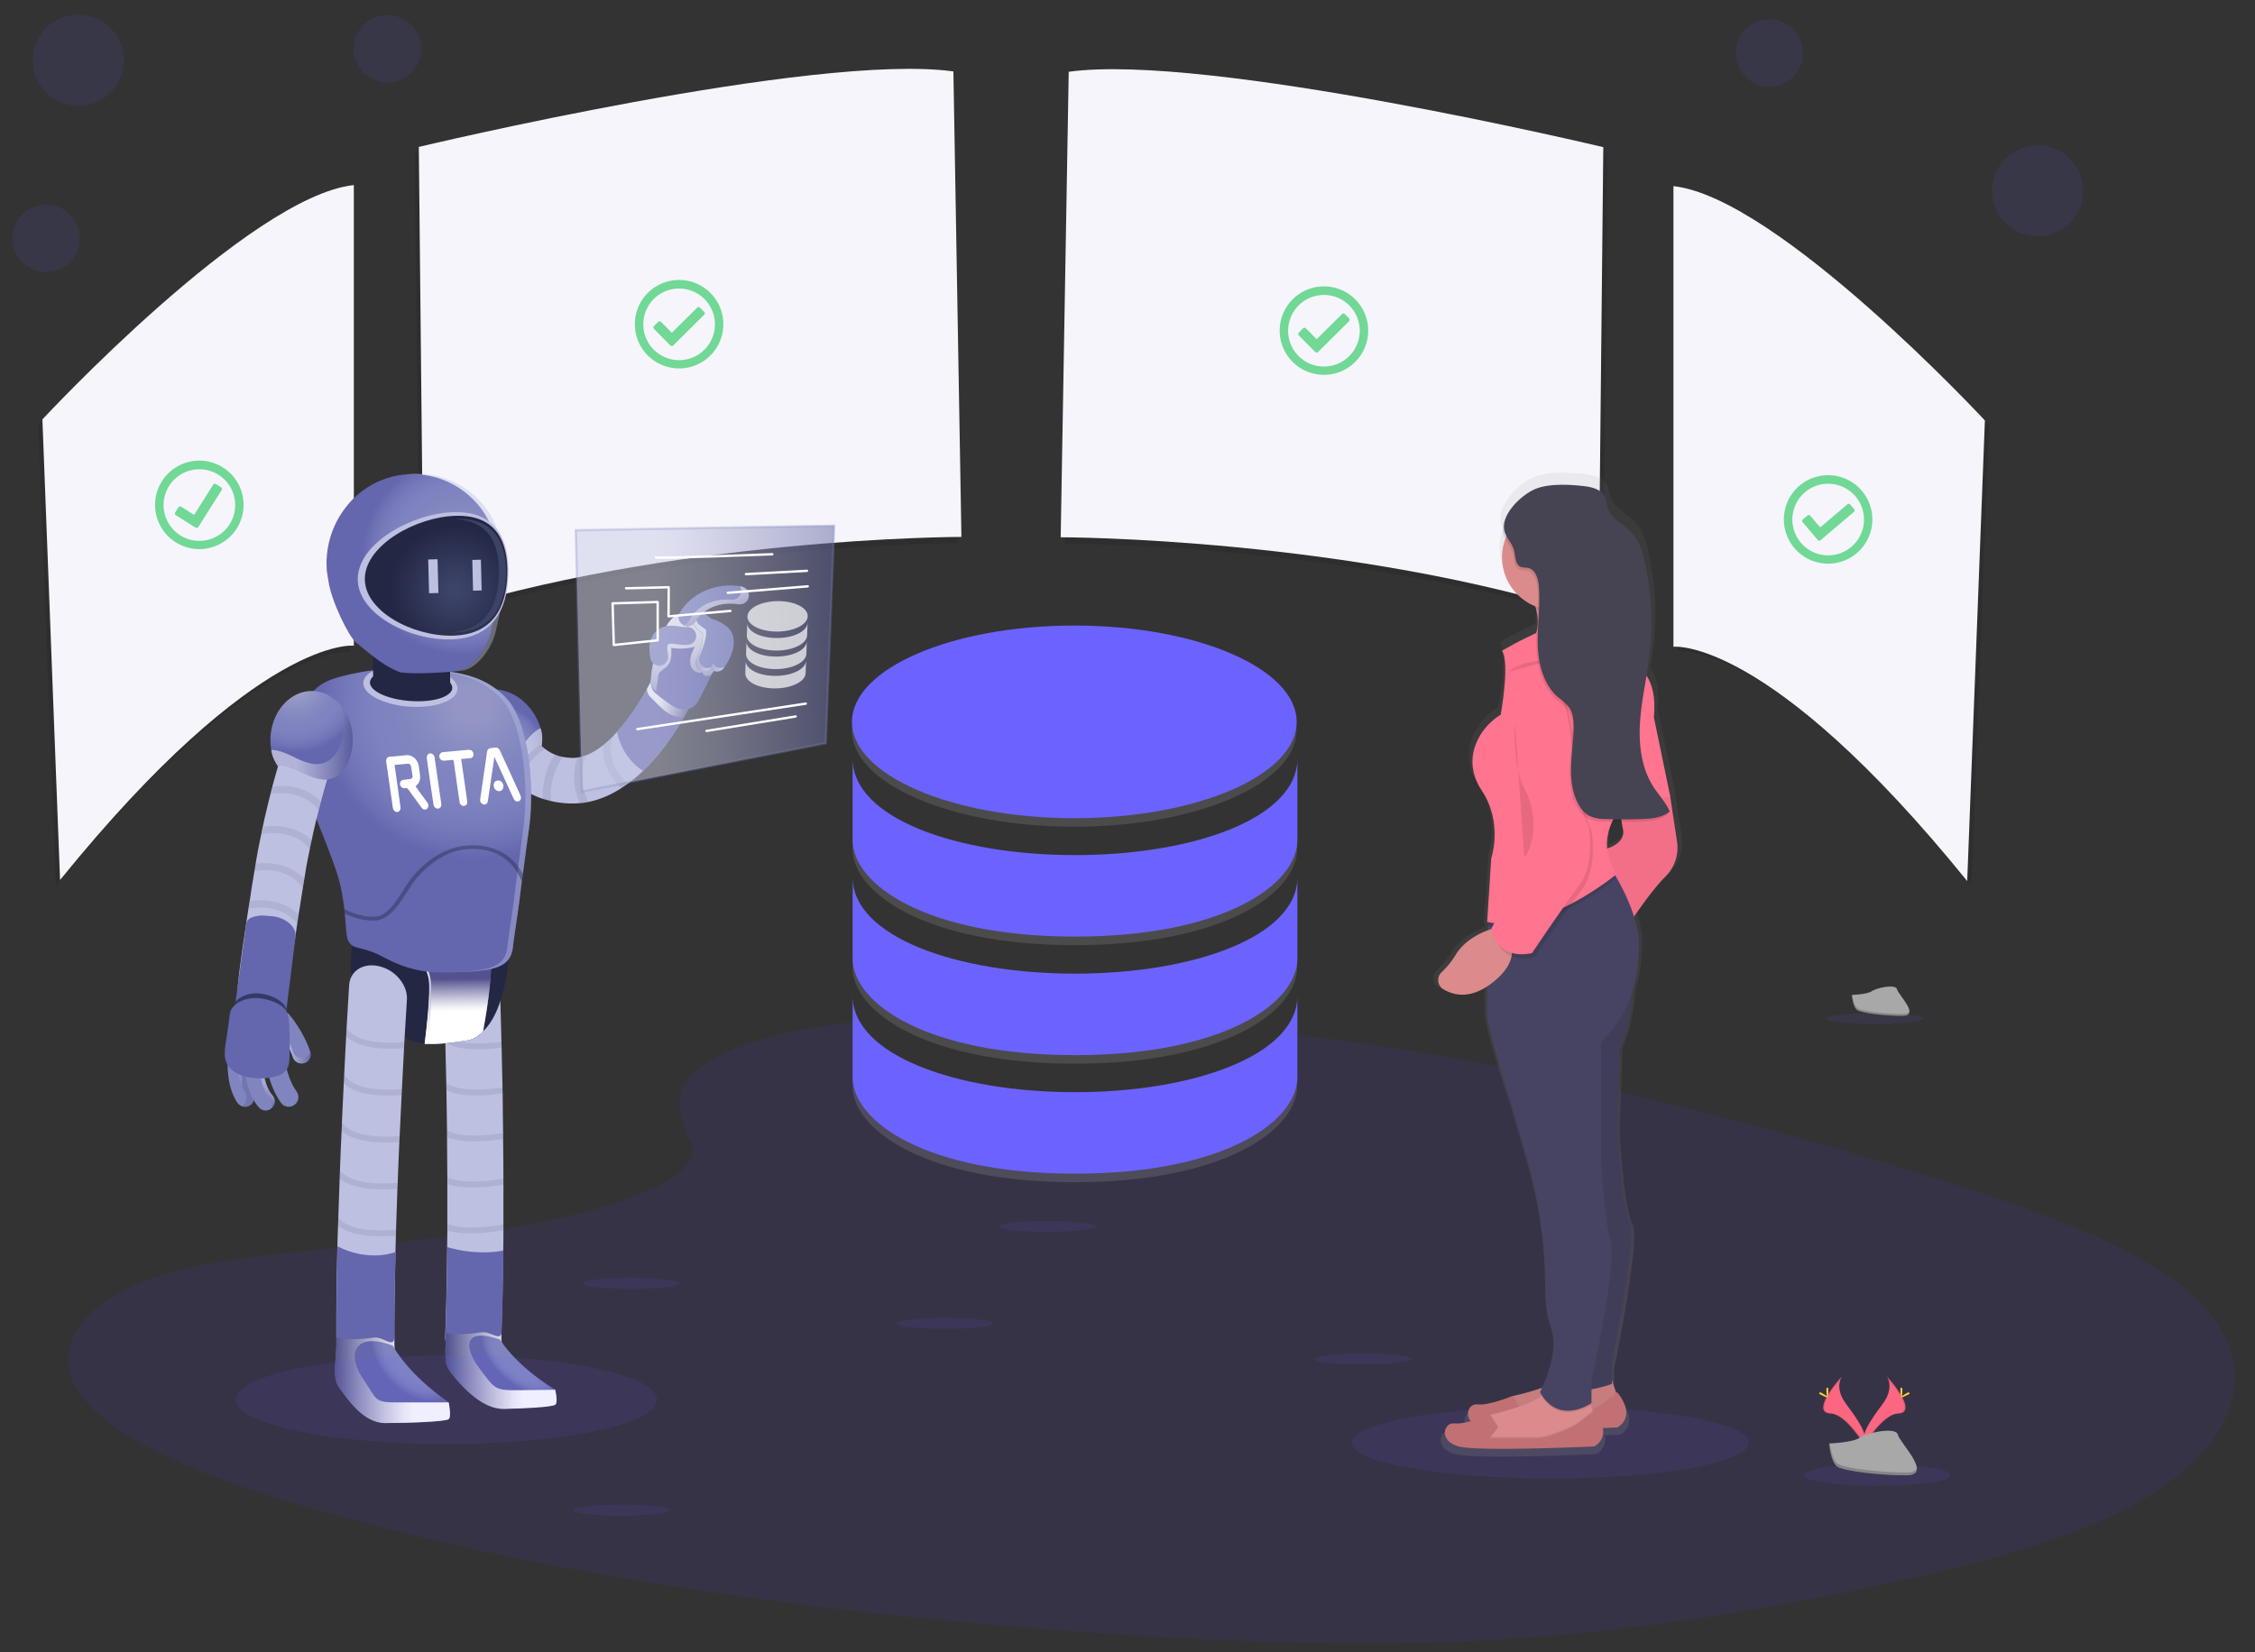 <svg xmlns="http://www.w3.org/2000/svg" version="1.1" id="Layer_3" x="0" y="0" xml:space="preserve" width="547.297" height="401.144"><rect width="100%" height="100%" fill="#333333" stroke="none"/><defs id="defs696"><clipPath id="c" clipPathUnits="userSpaceOnUse"/><clipPath id="f" clipPathUnits="userSpaceOnUse"/><clipPath id="h" clipPathUnits="userSpaceOnUse"/><clipPath id="j" clipPathUnits="userSpaceOnUse"/><clipPath id="l" clipPathUnits="userSpaceOnUse"/><clipPath id="n" clipPathUnits="userSpaceOnUse"/><clipPath id="p" clipPathUnits="userSpaceOnUse"/><clipPath id="q" clipPathUnits="userSpaceOnUse"/><clipPath id="s" clipPathUnits="userSpaceOnUse"/><clipPath id="u" clipPathUnits="userSpaceOnUse"/><clipPath clipPathUnits="userSpaceOnUse" id="clipPath3611"><path d="M88.021 521.91a.78.78 0 00-.781.782v313.437c0 .432.35.782.781.781H1131.46a.78.78 0 00.781-.78V522.691a.78.78 0 00-.781-.782l-449.367-9.167c0 21.874.065 5.767.065 20.645 0 35.899-24.075 68.522-106.918 68.522s-104.103-30.14-104.103-66.039c0-1.629-.113-2.469-.113-5.52l.055-17.675z" id="path3613" stroke-width="1"/></clipPath><mask id="d" maskUnits="userSpaceOnUse"><g id="g1192" fill="#fff" transform="translate(0 -65)"><path id="path1188" d="M-915 1013.789v.781a150 65 0 01.057-.494.778.778 0 01-.057-.287zm0 .781v69.219a.78.78 0 00.781.781h298.438a.78.78 0 00.781-.781v-69.219a150 65 0 01-150 65 150 65 0 01-150-65zm300 0v-.781c0 .08-.022.153-.045.226a150 65 0 01.045.555z"/><rect id="rect1190" width="300" height="75" x="-915" y="1083.82" ry=".781"/></g></mask><mask id="e" maskUnits="userSpaceOnUse"><g id="g1199" fill="#fff" transform="translate(0 -65)"><path id="path1195" d="M-915 1013.789v.781a150 65 0 01.057-.494.778.778 0 01-.057-.287zm0 .781v69.219a.78.78 0 00.781.781h298.438a.78.78 0 00.781-.781v-69.219a150 65 0 01-150 65 150 65 0 01-150-65zm300 0v-.781c0 .08-.022.153-.045.226a150 65 0 01.045.555z"/><rect id="rect1197" width="300" height="75" x="-915" y="1083.82" ry=".781"/></g></mask><mask id="g" maskUnits="userSpaceOnUse"><g id="g1206" fill="#fff" transform="translate(0 -65)"><path id="path1202" d="M-915 1013.789v.781a150 65 0 01.057-.494.778.778 0 01-.057-.287zm0 .781v69.219a.78.78 0 00.781.781h298.438a.78.78 0 00.781-.781v-69.219a150 65 0 01-150 65 150 65 0 01-150-65zm300 0v-.781c0 .08-.022.153-.045.226a150 65 0 01.045.555z"/><rect id="rect1204" width="300" height="75" x="-915" y="1083.82" ry=".781"/></g></mask><mask id="i" maskUnits="userSpaceOnUse"><g id="g1213" fill="#fff" transform="translate(0 -65)"><path id="path1209" d="M-915 1013.789v.781a150 65 0 01.057-.494.778.778 0 01-.057-.287zm0 .781v69.219a.78.78 0 00.781.781h298.438a.78.78 0 00.781-.781v-69.219a150 65 0 01-150 65 150 65 0 01-150-65zm300 0v-.781c0 .08-.022.153-.045.226a150 65 0 01.045.555z"/><rect id="rect1211" width="300" height="75" x="-915" y="1083.82" ry=".781"/></g></mask><mask id="k" maskUnits="userSpaceOnUse"><g id="g1220" fill="#fff" transform="translate(0 -65)"><path id="path1216" d="M-915 1013.789v.781a150 65 0 01.057-.494.778.778 0 01-.057-.287zm0 .781v69.219a.78.78 0 00.781.781h298.438a.78.78 0 00.781-.781v-69.219a150 65 0 01-150 65 150 65 0 01-150-65zm300 0v-.781c0 .08-.022.153-.045.226a150 65 0 01.045.555z"/><rect id="rect1218" width="300" height="75" x="-915" y="1083.82" ry=".781"/></g></mask><mask id="m" maskUnits="userSpaceOnUse"><g id="g1227" fill="#fff" transform="translate(0 -65)"><path id="path1223" d="M-915 1013.789v.781a150 65 0 01.057-.494.778.778 0 01-.057-.287zm0 .781v69.219a.78.78 0 00.781.781h298.438a.78.78 0 00.781-.781v-69.219a150 65 0 01-150 65 150 65 0 01-150-65zm300 0v-.781c0 .08-.022.153-.045.226a150 65 0 01.045.555z"/><rect id="rect1225" width="300" height="75" x="-915" y="1083.82" ry=".781"/></g></mask><mask id="o" maskUnits="userSpaceOnUse"><g id="g1234" fill="#fff" transform="translate(0 -65)"><path id="path1230" d="M-915 1013.789v.781a150 65 0 01.057-.494.778.778 0 01-.057-.287zm0 .781v69.219a.78.78 0 00.781.781h298.438a.78.78 0 00.781-.781v-69.219a150 65 0 01-150 65 150 65 0 01-150-65zm300 0v-.781c0 .08-.022.153-.045.226a150 65 0 01.045.555z"/><rect id="rect1232" width="300" height="75" x="-915" y="1083.82" ry=".781"/></g></mask><mask id="r" maskUnits="userSpaceOnUse"><g id="g1241" fill="#fff" transform="translate(0 -65)"><path id="path1237" d="M-915 1013.789v.781a150 65 0 01.057-.494.778.778 0 01-.057-.287zm0 .781v69.219a.78.78 0 00.781.781h298.438a.78.78 0 00.781-.781v-69.219a150 65 0 01-150 65 150 65 0 01-150-65zm300 0v-.781c0 .08-.022.153-.045.226a150 65 0 01.045.555z"/><rect id="rect1239" width="300" height="75" x="-915" y="1083.82" ry=".781"/></g></mask><mask id="t" maskUnits="userSpaceOnUse"><g id="g1248" fill="#fff" transform="translate(0 -65)"><path id="path1244" d="M-915 1013.789v.781a150 65 0 01.057-.494.778.778 0 01-.057-.287zm0 .781v69.219a.78.78 0 00.781.781h298.438a.78.78 0 00.781-.781v-69.219a150 65 0 01-150 65 150 65 0 01-150-65zm300 0v-.781c0 .08-.022.153-.045.226a150 65 0 01.045.555z"/><rect id="rect1246" width="300" height="75" x="-915" y="1083.82" ry=".781"/></g></mask><mask id="v" maskUnits="userSpaceOnUse"><g id="g1255" fill="#fff" transform="translate(0 -65)"><path id="path1251" d="M-915 1013.789v.781a150 65 0 01.057-.494.778.778 0 01-.057-.287zm0 .781v69.219a.78.78 0 00.781.781h298.438a.78.78 0 00.781-.781v-69.219a150 65 0 01-150 65 150 65 0 01-150-65zm300 0v-.781c0 .08-.022.153-.045.226a150 65 0 01.045.555z"/><rect id="rect1253" width="300" height="75" x="-915" y="1083.82" ry=".781"/></g></mask><linearGradient gradientUnits="userSpaceOnUse" gradientTransform="matrix(-.511 0 0 .511 1380.415 -28.704)" y2="355.69" x2="1958.6" y1="638.33" x1="1958.6" id="b"><stop id="stop1258" stop-opacity=".25" stop-color="gray" offset="0"/><stop id="stop1260" stop-opacity=".12" stop-color="gray" offset=".54"/><stop id="stop1262" stop-opacity=".1" stop-color="gray" offset="1"/></linearGradient><linearGradient gradientTransform="matrix(.366 .008 -.008 .366 3.72 85.28)" y2="254.927" x2="229.333" y1="254.927" x1="175.439" gradientUnits="userSpaceOnUse" id="SVGID_26_"><stop id="stop531" offset=".306" stop-color="#fff"/><stop id="stop533" offset=".395" stop-color="#f1f1f6"/><stop id="stop535" offset=".563" stop-color="#cbcbdd"/><stop id="stop537" offset=".791" stop-color="#8e8fb6"/><stop id="stop539" offset="1" stop-color="#51528e"/></linearGradient><linearGradient gradientTransform="rotate(1.284 -2862.875 1374.98) scale(.278)" y2="416.604" x2="195.251" y1="413.017" x1="176.939" gradientUnits="userSpaceOnUse" id="SVGID_27_"><stop id="stop546" offset=".306" stop-color="#fff"/><stop id="stop548" offset=".395" stop-color="#f1f1f6"/><stop id="stop550" offset=".563" stop-color="#cbcbdd"/><stop id="stop552" offset=".791" stop-color="#8e8fb6"/><stop id="stop554" offset="1" stop-color="#51528e"/></linearGradient><linearGradient gradientTransform="rotate(1.284 -2862.875 1374.98) scale(.278)" y2="455.46" x2="192.199" y1="455.46" x1="149.227" gradientUnits="userSpaceOnUse" id="SVGID_28_"><stop id="stop563" offset=".306" stop-color="#fff"/><stop id="stop565" offset=".395" stop-color="#f1f1f6"/><stop id="stop567" offset=".563" stop-color="#cbcbdd"/><stop id="stop569" offset=".791" stop-color="#8e8fb6"/><stop id="stop571" offset="1" stop-color="#51528e"/></linearGradient><radialGradient gradientUnits="userSpaceOnUse" gradientTransform="matrix(.365 .022 -.022 .365 7.468 84.293)" r="46.804" cy="211.437" cx="188.506" id="SVGID_25_"><stop id="stop512" offset=".005" stop-color="#a8abc8"/><stop id="stop514" offset=".113" stop-color="#9fa2c6"/><stop id="stop516" offset=".414" stop-color="#888cc1"/><stop id="stop518" offset=".57" stop-color="#8085c0"/><stop id="stop520" offset=".706" stop-color="#7e82bf"/><stop id="stop522" offset=".821" stop-color="#787bbb"/><stop id="stop524" offset=".928" stop-color="#6e70b4"/><stop id="stop526" offset="1" stop-color="#6466ae"/></radialGradient></defs><style type="text/css" id="style2">.st1{fill:#bdc0e1}.st2{opacity:.1}.st3{fill:#232744}.st6{fill:#6466ae}.st7{opacity:.3}.st11{fill:#8085c0}.st21{opacity:.4;fill:#bdc0e1}.st24{fill:#fff}.st47{fill:none;stroke:#fff;stroke-width:1.555;stroke-linecap:round;stroke-linejoin:round;stroke-miterlimit:10}</style><radialGradient id="SVGID_1_" cx="321.929" cy="254.633" r="29.217" gradientTransform="rotate(-.753 6876.95 -131.501) scale(.366)" gradientUnits="userSpaceOnUse"><stop offset=".005" id="stop30" stop-color="#a8abc8"/><stop offset=".113" id="stop32" stop-color="#9fa2c6"/><stop offset=".414" id="stop34" stop-color="#888cc1"/><stop offset=".57" id="stop36" stop-color="#8085c0"/><stop offset=".706" id="stop38" stop-color="#7e82bf"/><stop offset=".821" id="stop40" stop-color="#787bbb"/><stop offset=".928" id="stop42" stop-color="#6e70b4"/><stop offset="1" id="stop44" stop-color="#6466ae"/></radialGradient><linearGradient id="SVGID_2_" gradientUnits="userSpaceOnUse" x1="108.398" y1="303.711" x2="162.291" y2="303.711" gradientTransform="matrix(-.326 .167 .167 .326 114.91 57.912)"><stop offset=".306" id="stop49" stop-color="#fff"/><stop offset=".395" id="stop51" stop-color="#f1f1f6"/><stop offset=".563" id="stop53" stop-color="#cbcbdd"/><stop offset=".791" id="stop55" stop-color="#8e8fb6"/><stop offset="1" id="stop57" stop-color="#51528e"/></linearGradient><linearGradient id="SVGID_4_" gradientUnits="userSpaceOnUse" x1="420.224" y1="141.705" x2="451.981" y2="141.705" gradientTransform="scale(.366) rotate(18.006 -552.747 329.751)"><stop offset=".306" id="stop83" stop-color="#fff"/><stop offset=".395" id="stop85" stop-color="#f1f1f6"/><stop offset=".563" id="stop87" stop-color="#cbcbdd"/><stop offset=".791" id="stop89" stop-color="#8e8fb6"/><stop offset="1" id="stop91" stop-color="#51528e"/></linearGradient><linearGradient id="SVGID_5_" gradientUnits="userSpaceOnUse" x1="417.46" y1="78.256" x2="458.642" y2="156.843" gradientTransform="scale(.366) rotate(18.006 -552.747 329.751)"><stop offset=".306" id="stop98" stop-color="#fff"/><stop offset=".395" id="stop100" stop-color="#f1f1f6"/><stop offset=".563" id="stop102" stop-color="#cbcbdd"/><stop offset=".791" id="stop104" stop-color="#8e8fb6"/><stop offset="1" id="stop106" stop-color="#51528e"/></linearGradient><linearGradient id="SVGID_10_" gradientUnits="userSpaceOnUse" x1="218.051" y1="431.375" x2="257.357" y2="418.976" gradientTransform="rotate(-.72 5186.821 -2251.97) scale(.278)"><stop offset=".306" id="stop213" stop-color="#fff"/><stop offset=".395" id="stop215" stop-color="#f1f1f6"/><stop offset=".563" id="stop217" stop-color="#cbcbdd"/><stop offset=".791" id="stop219" stop-color="#8e8fb6"/><stop offset="1" id="stop221" stop-color="#51528e"/></linearGradient><linearGradient id="SVGID_11_" gradientUnits="userSpaceOnUse" x1="292.08" y1="437.321" x2="292.08" y2="406.202" gradientTransform="rotate(-.753 6876.95 -131.501) scale(.366)"><stop offset=".306" id="stop228" stop-color="#fff"/><stop offset=".395" id="stop230" stop-color="#f1f1f6"/><stop offset=".563" id="stop232" stop-color="#cbcbdd"/><stop offset=".791" id="stop234" stop-color="#8e8fb6"/><stop offset="1" id="stop236" stop-color="#51528e"/></linearGradient><linearGradient id="SVGID_12_" gradientUnits="userSpaceOnUse" x1="268.444" y1="432.82" x2="277.184" y2="432.82" gradientTransform="rotate(-.753 6876.95 -131.501) scale(.366)"><stop offset=".306" id="stop241" stop-color="#fff"/><stop offset=".395" id="stop243" stop-color="#f1f1f6"/><stop offset=".563" id="stop245" stop-color="#cbcbdd"/><stop offset=".791" id="stop247" stop-color="#8e8fb6"/><stop offset="1" id="stop249" stop-color="#51528e"/></linearGradient><radialGradient id="SVGID_14_" cx="304.204" cy="224.509" r="103.514" gradientTransform="rotate(-.753 6876.95 -131.501) scale(.366)" gradientUnits="userSpaceOnUse"><stop offset=".12" id="stop295" stop-color="#9396c4"/><stop offset=".288" id="stop297" stop-color="#888cc1"/><stop offset=".457" id="stop299" stop-color="#8085c0"/><stop offset=".629" id="stop301" stop-color="#7e82bf"/><stop offset=".774" id="stop303" stop-color="#787bbb"/><stop offset=".909" id="stop305" stop-color="#6e70b4"/><stop offset="1" id="stop307" stop-color="#6466ae"/></radialGradient><linearGradient id="SVGID_15_" gradientUnits="userSpaceOnUse" x1="190.627" y1="324.711" x2="238.387" y2="309.646" gradientTransform="rotate(-.72 5186.821 -2251.97) scale(.278)"><stop offset=".306" id="stop314" stop-color="#fff"/><stop offset=".395" id="stop316" stop-color="#f1f1f6"/><stop offset=".563" id="stop318" stop-color="#cbcbdd"/><stop offset=".791" id="stop320" stop-color="#8e8fb6"/><stop offset="1" id="stop322" stop-color="#51528e"/></linearGradient><radialGradient id="SVGID_16_" cx="273.52" cy="211.084" r="77.541" gradientTransform="matrix(.266 -.003 .001 .106 30.405 101.512)" gradientUnits="userSpaceOnUse"><stop offset="0" id="stop327" stop-color="#fff"/><stop offset=".191" id="stop329" stop-color="#fcfcfd"/><stop offset=".351" id="stop331" stop-color="#f1f2f8"/><stop offset=".501" id="stop333" stop-color="#e0e0ef"/><stop offset=".643" id="stop335" stop-color="#c7c8e2"/><stop offset=".781" id="stop337" stop-color="#a8a9d1"/><stop offset=".913" id="stop339" stop-color="#8283bd"/><stop offset="1" id="stop341" stop-color="#6466ae"/></radialGradient><radialGradient id="SVGID_18_" cx="293.451" cy="148.32" r="43.596" gradientTransform="rotate(-.753 6876.95 -131.501) scale(.366)" gradientUnits="userSpaceOnUse"><stop offset=".081" id="stop391" stop-color="#3d4469"/><stop offset="1" id="stop393" stop-color="#232744"/></radialGradient><linearGradient id="SVGID_19_" gradientUnits="userSpaceOnUse" x1="208.166" y1="156.623" x2="256.181" y2="156.623" gradientTransform="matrix(.278 -.004 -.002 .278 29.699 65.224)"><stop offset=".306" id="stop404" stop-color="#fff"/><stop offset=".395" id="stop406" stop-color="#f1f1f6"/><stop offset=".563" id="stop408" stop-color="#cbcbdd"/><stop offset=".791" id="stop410" stop-color="#8e8fb6"/><stop offset="1" id="stop412" stop-color="#51528e"/></linearGradient><linearGradient id="SVGID_29_" gradientUnits="userSpaceOnUse" x1="353.111" y1="685.308" x2="280.878" y2="685.308" gradientTransform="matrix(.366 -.005 .005 .357 2.174 89.534)"><stop offset=".306" id="stop598" stop-color="#fff"/><stop offset=".395" id="stop600" stop-color="#f1f1f6"/><stop offset=".563" id="stop602" stop-color="#cbcbdd"/><stop offset=".791" id="stop604" stop-color="#8e8fb6"/><stop offset="1" id="stop606" stop-color="#51528e"/></linearGradient><radialGradient id="SVGID_30_" cx="330.443" cy="677.451" r="31.753" gradientTransform="matrix(.265 .246 -.131 .134 127.227 157.664)" gradientUnits="userSpaceOnUse"><stop offset=".57" id="stop611" stop-color="#8085c0"/><stop offset=".706" id="stop613" stop-color="#7e82bf"/><stop offset=".821" id="stop615" stop-color="#787bbb"/><stop offset=".928" id="stop617" stop-color="#6e70b4"/><stop offset="1" id="stop619" stop-color="#6466ae"/></radialGradient><linearGradient id="SVGID_31_" gradientUnits="userSpaceOnUse" x1="287.882" y1="680.54" x2="212.579" y2="680.54" gradientTransform="matrix(.366 .001 -.001 .366 3.906 85.863)"><stop offset=".306" id="stop626" stop-color="#fff"/><stop offset=".395" id="stop628" stop-color="#f1f1f6"/><stop offset=".563" id="stop630" stop-color="#cbcbdd"/><stop offset=".791" id="stop632" stop-color="#8e8fb6"/><stop offset="1" id="stop634" stop-color="#51528e"/></linearGradient><radialGradient id="SVGID_32_" cx="265.313" cy="663.998" r="34.4" gradientTransform="matrix(.25 .268 -.178 .166 152.416 148.016)" gradientUnits="userSpaceOnUse"><stop offset=".57" id="stop639" stop-color="#8085c0"/><stop offset=".706" id="stop641" stop-color="#7e82bf"/><stop offset=".821" id="stop643" stop-color="#787bbb"/><stop offset=".928" id="stop645" stop-color="#6e70b4"/><stop offset="1" id="stop647" stop-color="#6466ae"/></radialGradient><rect width="300" height="150" x="-915" y="948.82" ry=".781" clip-path="url(#c)" transform="translate(-68.337 -475.468)" mask="url(#d)" id="rect1457" fill="#f0f"/><rect width="300" height="150" x="-915" y="948.82" ry=".781" clip-path="url(#q)" mask="url(#r)" transform="translate(496.663 -950.468)" id="rect1487" fill="red"/><rect width="300" height="150" x="-915" y="948.82" ry=".781" clip-path="url(#s)" transform="translate(496.663 -870.468)" mask="url(#t)" id="rect1489" fill="red"/><rect width="300" height="150" x="-915" y="948.82" ry=".781" clip-path="url(#u)" transform="translate(496.663 -790.468)" mask="url(#v)" id="rect1491" fill="red"/><path d="M416.53 554.07c34.91-13.73 89.71-16.53 139.59-15.43 156.68 3.43 298.11 36.8 420.44 74.55 44.29 13.67 87.89 28.4 116.64 47.22 58.52 38.31 41.16 91.38-40.21 122.94-27.69 10.74-61.25 19-95.71 26.26C896 822.59 829.92 833 760.38 836c-49.58 2.11-99.78.39-149.07-2.56-137.73-8.27-272.91-26.44-386.22-57.67-49.7-13.67-96.54-30.67-117-52.8-20.46-22.13-7.38-50.15 43.37-63.25 21-5.41 46.08-7.86 70.65-10.15 36.16-3.38 72.9-6.72 105.53-13.59 33.71-7.1 73.62-20.83 66.95-36.54-7.19-16.86-12.93-31.66 21.94-45.37z" transform="translate(-33.928 -28.704) scale(.511)" clip-path="url(#clipPath3611)" id="path1267" mask="none" opacity=".1" fill="#663fff" fill-opacity=".941"/><path d="M260.405 18.962l-1.949 113.005s70.523 0 130.523 19.481l1.17-114.19s-96.237-22.97-129.744-18.296z" id="path1269" opacity=".1" stroke-width=".511"/><path d="M259.382 17.428l-1.948 113.005s70.523 0 130.522 19.481l1.171-114.19s-96.238-22.97-129.745-18.296z" id="path1271" fill="#f5f5fb" stroke-width=".511"/><path d="M230.369 18.876l1.948 113.004s-70.523 0-130.522 19.482l-1.171-114.16s96.237-23 129.745-18.326z" id="path1273" opacity=".1" stroke-width=".511"/><path d="M231.392 17.342l1.948 113.004s-70.523 0-130.523 19.482l-1.17-114.16s96.237-23 129.745-18.326z" id="path1275" fill="#f5f5fb" stroke-width=".511"/><path d="M407.172 46.211v111.823s23.01-2.725 71.3 56.886l4.29-111.823s-50.264-54.155-75.59-56.886z" id="path1277" opacity=".1" stroke-width=".511"/><path d="M406.15 45.189v111.823s23.01-2.726 71.3 56.885l4.29-111.823S431.475 47.92 406.15 45.19z" id="path1279" fill="#f5f5fb" stroke-width=".511"/><path d="M84.854 46.462V158.29s-23.01-2.725-71.3 56.886L9.27 103.353s50.259-54.156 75.585-56.891z" id="path1281" opacity=".1" stroke-width=".511"/><path d="M85.877 44.928v111.828s-23.01-2.725-71.3 56.886l-4.285-111.823S60.55 47.664 85.877 44.928z" id="path1283" fill="#f5f5fb" stroke-width=".511"/><ellipse cx="455.61" cy="358.093" rx="17.753" ry="2.623" id="ellipse1333" opacity=".1" fill="#6c63ff" stroke-width=".511"/><ellipse cx="254.12" cy="297.735" rx="11.756" ry="1.314" id="ellipse1335" opacity=".1" fill="#6c63ff" stroke-width=".511"/><ellipse cx="455.141" cy="247.266" rx="11.756" ry="1.314" id="ellipse1337" opacity=".1" fill="#6c63ff" stroke-width=".511"/><ellipse cx="330.815" cy="329.949" rx="11.756" ry="1.314" id="ellipse1339" opacity=".1" fill="#6c63ff" stroke-width=".511"/><ellipse cx="229.346" cy="321.277" rx="11.756" ry="1.314" id="ellipse1341" opacity=".1" fill="#6c63ff" stroke-width=".511"/><ellipse cx="153.173" cy="311.56" rx="11.756" ry="1.314" id="ellipse1343" opacity=".1" fill="#6c63ff" stroke-width=".511"/><ellipse cx="150.781" cy="366.633" rx="11.756" ry="1.314" id="ellipse1345" opacity=".1" fill="#6c63ff" stroke-width=".511"/><path d="M449.435 241.54s3.758-.118 4.893-.926c1.135-.808 5.783-1.77 6.064-.475.282 1.293 5.656 6.437 1.407 6.473-4.25.036-9.864-.665-10.994-1.35-1.13-.685-1.37-3.722-1.37-3.722z" id="path1419" fill="#a8a8a8" stroke-width=".511"/><path d="M461.875 246.162c-4.244.03-9.863-.665-10.993-1.35-.865-.511-1.207-2.408-1.32-3.278h-.127s.24 3.033 1.37 3.723c1.13.69 6.75 1.38 10.994 1.35 1.227 0 1.651-.445 1.626-1.094-.17.398-.634.639-1.55.649z" id="path1421" opacity=".2" stroke-width=".511"/><circle cx="19.01" cy="14.616" r="11.06" id="circle1423" opacity=".1" fill="#6c63ff" stroke-width=".511"/><circle cx="494.548" cy="46.319" r="11.06" id="circle1425" opacity=".1" fill="#6c63ff" stroke-width=".511"/><circle cx="11.192" cy="57.849" r="8.181" id="circle1427" opacity=".1" fill="#6c63ff" stroke-width=".511"/><circle cx="94.028" cy="11.829" r="8.181" id="circle1429" opacity=".1" fill="#6c63ff" stroke-width=".511"/><circle cx="429.461" cy="12.852" r="8.181" id="circle1431" opacity=".1" fill="#6c63ff" stroke-width=".511"/><path d="M457.901 334.08s2.046 2.68-.946 6.725c-2.991 4.044-5.46 7.455-4.464 9.976 0 0 4.515-7.507 8.182-7.614 3.666-.107 1.268-4.566-2.772-9.086z" id="path1433" fill="#fc6681" stroke-width=".511"/><path d="M457.901 334.08a3.283 3.283 0 01.414.844c3.58 4.214 5.502 8.146 2.046 8.243-3.211.092-7.062 5.834-7.987 7.287a2.756 2.756 0 00.112.327s4.515-7.507 8.182-7.614c3.666-.107 1.273-4.566-2.767-9.086z" id="path1435" opacity=".1" stroke-width=".511"/><path d="M461.705 337.496c0 .941-.107 1.708-.235 1.708s-.235-.767-.235-1.708c0-.94.133-.511.26-.511.129 0 .21-.435.21.511z" id="path1437" fill="#ffd037" stroke-width=".511"/><path d="M463.015 338.621c-.829.45-1.534.721-1.616.609-.082-.113.562-.573 1.385-1.023.824-.45.512-.123.568 0 .056.123.49-.036-.337.414z" id="path1439" fill="#ffd037" stroke-width=".511"/><path d="M447.081 334.08s-2.045 2.68.946 6.725c2.992 4.044 5.461 7.455 4.464 9.976 0 0-4.52-7.507-8.181-7.614-3.661-.107-1.273-4.566 2.771-9.086z" id="path1441" fill="#fc6681" stroke-width=".511"/><path d="M447.081 334.08a3.38 3.38 0 00-.419.844c-3.58 4.214-5.497 8.146-2.045 8.243 3.211.092 7.066 5.834 7.987 7.287a4.09 4.09 0 01-.108.327s-4.52-7.507-8.18-7.614c-3.662-.107-1.28-4.566 2.765-9.086z" id="path1443" opacity=".1" stroke-width=".511"/><path d="M443.272 337.496c0 .941.107 1.708.24 1.708s.236-.767.236-1.708c0-.94-.133-.511-.266-.511s-.21-.435-.21.511z" id="path1445" fill="#ffd037" stroke-width=".511"/><path d="M441.968 338.621c.828.45 1.534.721 1.61.609.078-.113-.557-.573-1.385-1.023-.828-.45-.511-.123-.562 0-.051.123-.491-.036.337.414z" id="path1447" fill="#ffd037" stroke-width=".511"/><path d="M443.927 350.433s5.726-.179 7.45-1.406c1.723-1.227 8.81-2.695 9.24-.726.429 1.968 8.6 9.802 2.137 9.853-6.464.051-15.023-1.023-16.741-2.045-1.718-1.023-2.086-5.676-2.086-5.676z" id="path1449" fill="#a8a8a8" stroke-width=".511"/><path d="M462.871 357.469c-6.468.051-15.023-1.023-16.746-2.045-1.309-.798-1.835-3.667-2.01-4.99h-.188s.363 4.601 2.086 5.665c1.723 1.063 10.277 2.106 16.74 2.045 1.867 0 2.511-.68 2.476-1.662-.256.603-.972.977-2.358.987z" id="path1451" opacity=".2" stroke-width=".511"/><path d="M164.821 67.968a10.738 10.738 0 1010.738 10.738 10.738 10.738 0 00-10.738-10.738zm0 2.082a8.693 8.693 0 11-8.692 8.692 8.693 8.693 0 018.692-8.692m6.08 5.65l-.977-.987a.511.511 0 00-.736 0l-6.136 6.08-2.587-2.629a.511.511 0 00-.736 0l-.982.977a.511.511 0 000 .736l3.937 3.968a.511.511 0 00.736 0l7.481-7.424a.511.511 0 000-.737zM45.947 112.107a10.738 10.738 0 1012.896 8.058 10.738 10.738 0 00-12.896-8.058zm.47 2.045a8.693 8.693 0 11-6.499 10.4 8.693 8.693 0 016.5-10.4m7.194 4.142l-1.176-.757a.511.511 0 00-.716.164l-4.602 7.301-3.114-1.968a.511.511 0 00-.716.163l-.741 1.176a.511.511 0 00.163.716l4.725 2.981a.511.511 0 00.721-.163l5.625-8.913a.511.511 0 00-.159-.716zm267.713-48.771a10.738 10.738 0 1010.738 10.738 10.738 10.738 0 00-10.738-10.738zm0 2.081a8.693 8.693 0 11-8.693 8.693 8.693 8.693 0 018.693-8.693m6.08 5.65l-.977-.987a.511.511 0 00-.737 0l-6.136 6.08-2.592-2.613a.511.511 0 00-.736 0l-.977.987a.511.511 0 000 .736l3.937 3.968a.511.511 0 00.737 0l7.48-7.424a.511.511 0 000-.737zm117.115 38.14a10.738 10.738 0 109.873 11.551 10.738 10.738 0 00-9.873-11.55zm-.164 2.071a8.693 8.693 0 11-9.316 7.977 8.667 8.667 0 019.316-7.977m5.625 6.106l-.9-1.059a.511.511 0 00-.731-.061l-6.581 5.589-2.383-2.808a.511.511 0 00-.736-.061l-1.059.9a.511.511 0 00-.056.731l3.615 4.26a.511.511 0 00.731.061l8.038-6.821a.511.511 0 00.062-.731z" id="path1453" opacity=".7" fill="#3acc6c" stroke-width=".511"/><g id="g3602" transform="translate(78.843 86.85) scale(.704)"><g id="g1499" transform="translate(82.267 -287.392) scale(.511)" fill="#b3b3b3"><ellipse id="ellipse1493" ry="65" rx="150" cy="813.905" cx="344.536" opacity=".184"/><path id="path1495" d="M195 973.82s0-25.75 0 0c0 30 50 65 150 65s150-35 150-65v-55c0 40-70 65-150 65s-150-25-150-65z" opacity=".184"/><path id="path1497" d="M195 893.82s0-25.75 0 0c0 30 50 65 150 65s150-35 150-65v-55c0 40-70 65-150 65s-150-25-150-65zm0 160s0-25.75 0 0c0 30 50 65 150 65s150-35 150-65v-55c0 40-70 65-150 65s-150-25-150-65z" opacity=".184"/></g><g id="g1507" transform="translate(169.193 -108.937) scale(.511)" fill="#6c63ff"><ellipse id="ellipse1501" ry="65" rx="150" cy="458.905" cx="174.536"/><path id="path1503" d="M25 618.82s0-25.75 0 0c0 30 50 65 150 65s150-35 150-65v-55c0 40-70 65-150 65s-150-25-150-65z"/><path id="path1505" d="M25 538.82s0-25.75 0 0c0 30 50 65 150 65s150-35 150-65v-55c0 40-70 65-150 65s-150-25-150-65zm0 160s0-25.75 0 0c0 30 50 65 150 65s150-35 150-65v-55c0 40-70 65-150 65s-150-25-150-65z"/></g></g><g id="g10" transform="matrix(.366 0 0 .366 3.634 85.764)"><g id="g8"><path class="st1" d="M451 226.9c-2 4.6-14.3 30.7-34.5 50.1-3.1 3-6.4 5.8-9.8 8.3-1.5 1.1-3 2.1-4.5 3.1-6.7 4.3-14 7.6-21.8 9.2-1.8.4-3.6.7-5.5.8-2.3.2-4.7.3-7.2.2-4.3-.1-8.3-.7-12-1.5l-1.2-.3c-1.5-.4-2.9-.8-4.3-1.2-6.2-2-11.6-5-16.4-8.5-1.6-1.2-3.1-2.4-4.5-3.7-.6-.6-1.3-1.2-1.9-1.8-5.9-5.7-10.6-12.6-14.2-19.9-1.7-3.4-2.8-6.5-3.5-10.2-.7-4.2-.5-8.5.6-12.5.6-2.4 1.6-4.8 3.5-6.5 2-1.9 4.9-2.6 7.6-2.7 5.1-.2 13.4 2.5 15.3 7.8 1.9 5.4 3.4 10.6 6.5 15.5 1.3 2.1 2.8 4 4.3 5.7 1.3 1.4 2.6 2.6 4.1 3.7 2.1 1.6 4.2 2.8 6.6 3.8 1.7.7 3.5 1.2 5.4 1.5 1.7.3 3.4.5 5.3.6 1.4 0 2.9 0 4.3-.3 2.2-.3 4.3-1 6.4-1.8 3.7-1.5 7.3-3.8 10.7-6.6 2.2-1.8 4.4-3.8 6.5-5.9.9-.9 1.7-1.8 2.5-2.7 11.5-12.5 20.4-28.6 24-36.6 3.4-7.7 12.4-11.1 20.1-7.7 7.6 3.4 11 12.4 7.6 20.1z" id="path6" fill="#bdc0e1"/></g></g><g class="st2" id="g28" transform="matrix(.366 0 0 .366 3.634 85.764)" opacity=".1"><g id="g14"><path class="st3" d="M333.8 287.3c-1.6-1.2-3.1-2.4-4.5-3.7 2.8-10.1 9.4-19 18.1-24.8 1.3 1.4 2.6 2.6 4.1 3.7-8.9 5.4-15.5 14.7-17.7 24.8z" id="path12" fill="#232744"/></g><g id="g18"><path class="st3" d="M355.6 297.2l-1.2-.3c-1.5-.4-2.9-.8-4.3-1.2-.7-10.3 2.1-20.9 7.9-29.5 1.7.7 3.5 1.2 5.4 1.5-6.1 8.5-9 19.2-7.8 29.5z" id="path16" fill="#232744"/></g><g id="g22"><path class="st3" d="M380.2 297.7c-1.8.4-3.6.7-5.5.8-2.3-4.9-3.7-10.4-3.9-15.8-.2-5 .5-9.9 2.1-14.6 2.2-.3 4.3-1 6.4-1.8-2.3 5.1-3.4 10.7-3.2 16.3.3 5.2 1.7 10.4 4.1 15.1z" id="path20" fill="#232744"/></g><g id="g26"><path class="st3" d="M406.6 285.4c-1.5 1.1-3 2.1-4.5 3.1-4.8-4.1-8.5-9.6-10.5-15.7-1.4-4.2-1.8-8.8-1.5-13.2 2.2-1.8 4.4-3.8 6.5-5.9-1.8 5.6-1.8 11.9 0 17.5s5.4 10.6 10 14.2z" id="path24" fill="#232744"/></g></g><path d="M112.447 183.45c2.123 4.1 6.515 7.796 10.687 5.125 1.464-.915 2.562-2.306 3.66-3.66 1.098-1.355 2.233-2.745 3.697-3.66.403-.257.952-.11.952-.11s.292-1.977 0-3.368a12.918 12.918 0 00-1.245-3.44c-3.001-5.856-9.406-8.528-14.31-6.04-4.905 2.526-6.442 9.297-3.441 15.154z" id="path47" fill="url(#SVGID_1_)" stroke-width=".366"/><path d="M112.447 183.45c2.123 4.1 6.515 7.796 10.724 5.125 1.464-.915 2.562-2.306 3.66-3.66 1.098-1.355 2.233-2.745 3.697-3.66.402-.257.951-.11.951-.11s.293-1.977 0-3.368c-.073-.329-.146-.622-.22-.951a1 1 0 00-.512.146c-1.464.915-2.599 2.306-3.697 3.66-1.098 1.355-2.232 2.745-3.66 3.66-4.172 2.636-8.6-1.024-10.687-5.124-.769-1.5-1.244-3.038-1.427-4.575-.696 2.782-.33 5.93 1.17 8.858z" id="path60" opacity=".5" fill="url(#SVGID_2_)" stroke-width=".366"/><g id="g64" transform="matrix(.366 0 0 .366 3.634 85.764)"><path class="st6" d="M451 226.9c-.8 1.8-3.3 7.2-7.3 14.2-5.9 10.3-15.1 24.3-27.2 35.9-9-5.6-15.2-15.4-17.3-26 8.3-9.1 15.3-20 19.8-28.4 1.8-3.2 3.2-6 4.2-8.2 3.4-7.7 12.4-11.1 20.1-7.7 7.7 3.5 11.1 12.5 7.7 20.2z" id="path62" fill="#6466ae"/></g><path d="M168.702 168.81c-.293.66-1.208 2.636-2.672 5.198-1.464.292-3.111-.293-4.355-1.208-1.355-.988-2.453-2.27-3.66-3.44-.77-.733-.989-1.318-.989-2.123a40.028 40.028 0 001.537-3.002c1.245-2.818 4.539-4.062 7.357-2.818 2.782 1.281 4.026 4.575 2.782 7.393z" id="path94" fill="url(#SVGID_4_)" stroke-width=".366"/><path class="st6" d="M162.59 170.97c1.61 1.171 3.916 1.793 5.563.695.951-.622 1.5-1.72 2.013-2.745 1.574-3.147 3.148-6.259 4.685-9.406.585-1.135 1.134-2.343 1.134-3.624 0-1.5-.878-2.891-2.05-3.88-1.134-.988-2.525-1.61-3.916-2.159-1.61-.659-3.44-1.317-5.124-.805-2.415.732-3.586 3.404-4.465 5.783-1.098 3.001-2.196 6.076-2.452 9.296-.146 1.61-.11 2.965.988 4.063 1.281 1.171 2.306 1.794 3.624 2.782z" id="path96" fill="#6466ae" stroke-width=".366"/><path d="M174.009 152.047c1.427 1.208 1.976 2.928 1.61 4.795-.402 2.05-1.207 4.465-2.415 6.185-.33.476-.806.952-1.391 1.062-.586.11-1.281-.293-1.281-.879-.879.366-1.94-.073-2.489-.841-.549-.769-.622-1.794-.44-2.709.184-.915.586-1.793 1.026-2.635-1.867.476-3.807.586-5.71.256.073 1.537.11 3.221-.915 4.356-.476.549-1.171.878-1.684 1.39-.658.623-.585 1.135-.658 1.94-.074.732-.33 1.464-.366 2.196-.037.257-.037.476-.037.696-.11-.073-.183-.183-.293-.293-1.135-1.061-1.061-1.793-.915-3.404.256-3.22 1.39-6.295 2.452-9.296.879-2.38 2.013-5.088 4.466-5.783 1.683-.513 3.477.146 5.124.805 1.354.585 2.781 1.208 3.916 2.16z" id="path109" fill="url(#SVGID_5_)" stroke-width=".366"/><g id="g113" transform="matrix(.366 0 0 .366 3.634 85.764)"><path class="st11" d="M475.8 186.4c-2-5.9-11-10-15-10.4h-.5c-.7 0-1.3.1-2 .4-1.8.7-3.1 2.3-3.3 4.4-.3 2.9 1.8 5.5 4.7 5.8 1.1.1 3.4 1.3 4.9 2.4.6.4 1 .8 1.2 1.1.1.3.2.6.2 1 .2 1.4-.1 3-.7 4.6-.6 1.8-1.6 3.5-2.8 5.3-.4.7-.8 1.3-1.3 2-1.6 2.5-.9 5.7 1.5 7.3.4.2.7.4 1.1.5.1.1.3.1.5.2 2.1.5 4.5-.3 5.8-2.2 1.8-2.7 3.8-5.8 5.1-9.4 1.8-4.7 1.9-9.1.6-13z" id="path111" fill="#8085c0"/></g><g id="g128" transform="matrix(.366 0 0 .366 3.634 85.764)"><linearGradient id="SVGID_6_" gradientUnits="userSpaceOnUse" x1="462.794" y1="97.998" x2="441.251" y2="115.379" gradientTransform="rotate(18.006 181.811 181.254)"><stop offset=".306" id="stop115" stop-color="#fff"/><stop offset=".395" id="stop117" stop-color="#f1f1f6"/><stop offset=".563" id="stop119" stop-color="#cbcbdd"/><stop offset=".791" id="stop121" stop-color="#8e8fb6"/><stop offset="1" id="stop123" stop-color="#51528e"/></linearGradient><path d="M470.4 208.1c-1.2 2.3-3.9 3.4-6.4 2.7h-.2l-.3-.1c-2.9-1.1-4.3-4.4-3.2-7.3 1.9-4.7 3.8-9.6 4.3-14.4 0-.4.1-.8.1-1.2.1-1.6-.1-2-.1-2.1-.2-.2-1.3-1-2.1-1.6-.7-.5-1.4-1-2.2-1.6-1.9-1.5-2.7-3.9-2-6.1.6-.2 1.3-.4 2-.4.1 1.6.8 3.2 2.2 4.3.8.6 1.5 1.1 2.2 1.6.9.6 1.9 1.4 2.1 1.6 0 0 .2.5.1 2-.1 1.8-.4 3.7-.9 5.5-.8 3.3-2.1 6.6-3.4 9.9 0 .1-.1.2-.1.2-1.1 2.9.3 6.1 3.2 7.3.1 0 .2.1.3.1 1.5.5 3.1.3 4.4-.4z" id="path126" fill="url(#SVGID_6_)"/></g><g id="g132" transform="matrix(.366 0 0 .366 3.634 85.764)"><path class="st11" d="M455.2 210.8c-.1 0-.2-.1-.3-.1-2.9-1.1-4.3-4.4-3.2-7.3 2-5.1 4.1-10.5 4.4-15.6.1-1.6-.1-2-.1-2-.2-.2-1.3-1-2.1-1.6-.7-.5-1.4-1-2.2-1.6-2.5-1.9-3-5.4-1.1-7.9s5.4-3 7.9-1.1c.7.5 1.3 1 1.9 1.4 4.4 3.1 7.3 5.8 6.9 13.4-.4 7-2.9 13.5-5.2 19.2-1 2.7-4.1 4.1-6.9 3.2z" id="path130" fill="#8085c0"/></g><g id="g147" transform="matrix(.366 0 0 .366 3.634 85.764)"><linearGradient id="SVGID_7_" gradientUnits="userSpaceOnUse" x1="454.039" y1="99.926" x2="432.497" y2="117.307" gradientTransform="rotate(18.006 181.811 181.254)"><stop offset=".306" id="stop134" stop-color="#fff"/><stop offset=".395" id="stop136" stop-color="#f1f1f6"/><stop offset=".563" id="stop138" stop-color="#cbcbdd"/><stop offset=".791" id="stop140" stop-color="#8e8fb6"/><stop offset="1" id="stop142" stop-color="#51528e"/></linearGradient><path d="M461.9 208.2c-1.3 2.3-4.1 3.5-6.6 2.6l-.3-.1c-2.9-1.1-4.3-4.4-3.2-7.3 2-5.1 4.1-10.5 4.4-15.6.1-1.6-.1-2-.1-2.1-.2-.2-1.3-1-2.1-1.6-.7-.5-1.4-1-2.2-1.6-2.5-1.9-3-5.4-1.1-7.9.5-.7 1.1-1.2 1.8-1.5-1.4 2.4-.7 5.5 1.5 7.2.8.6 1.5 1.1 2.2 1.6.9.6 1.9 1.4 2.1 1.6 0 0 .2.5.1 2-.3 5.2-2.4 10.5-4.4 15.6-1.1 2.9.3 6.1 3.2 7.3.1 0 .2.1.3.1 1.5.6 3.1.4 4.4-.3z" id="path145" fill="url(#SVGID_7_)"/></g><g id="g151" transform="matrix(.366 0 0 .366 3.634 85.764)"><path class="st11" d="M425.4 207c-2-.7-3.7-2.4-4-4.7-.4-2.5-.9-5.4-.6-8.6.5-4.3 2.4-7.9 5.4-10.2 3.1-2.4 7.1-3.2 12.2-2.6.8.1 1.5.2 2.3.3 1.7.3 3.2.5 4.4.4 3.3-.4 6.2 1.9 6.6 5.2.4 3.3-1.9 6.2-5.2 6.6-2.9.3-5.4-.1-7.7-.4-.6-.1-1.3-.2-1.9-.3-2.7-.3-3.5.2-3.6.2-.2.2-.6.9-.7 2-.2 1.5.1 3.4.5 5.4.5 3.2-1.6 6.3-4.9 6.9-.9.2-1.9.1-2.8-.2z" id="path149" fill="#8085c0"/></g><g id="g155" transform="matrix(.366 0 0 .366 3.634 85.764)"><path class="st11" d="M444.1 180.7c-.4-.1-.8-.3-1.2-.6-2.8-1.7-3.7-5.4-2-8.2 3.9-6.4 10.1-11.7 17.4-14.7 7.2-3 15.5-3.9 23.5-2.6 3.2.5 5.4 3.6 4.9 6.9-.5 3.2-3.6 5.4-6.9 4.9-5.8-1-11.8-.3-17 1.8-5 2.1-9.1 5.6-11.7 9.9-1.6 2.5-4.5 3.5-7 2.6z" id="path153" fill="#8085c0"/></g><g id="g170" transform="matrix(.366 0 0 .366 3.634 85.764)"><linearGradient id="SVGID_8_" gradientUnits="userSpaceOnUse" x1="428.883" y1="54.995" x2="459.423" y2="101.238" gradientTransform="rotate(18.006 181.811 181.254)"><stop offset=".306" id="stop157" stop-color="#fff"/><stop offset=".395" id="stop159" stop-color="#f1f1f6"/><stop offset=".563" id="stop161" stop-color="#cbcbdd"/><stop offset=".791" id="stop163" stop-color="#8e8fb6"/><stop offset="1" id="stop165" stop-color="#51528e"/></linearGradient><path d="M479.7 166.5c-5.8-1-11.8-.3-17 1.8-5 2.1-9.1 5.6-11.7 9.9-1.5 2.4-4.4 3.4-6.9 2.6-.4-.1-.8-.3-1.2-.5 1.8-.3 3.4-1.4 4.3-3.2 2.3-4.5 6.2-8.2 11-10.6 5-2.5 10.9-3.5 16.8-3 3.3.3 6.2-2.1 6.5-5.3.1-1.3-.1-2.5-.7-3.5.3 0 .5.1.8.1 3.2.6 5.4 3.6 4.9 6.9-.5 3.1-3.6 5.3-6.8 4.8z" id="path168" fill="url(#SVGID_8_)"/></g><g id="g174" transform="matrix(.366 0 0 .366 3.634 85.764)"><path class="st1" d="M323.7 517.3v3.9c.1 8.6.2 17.4.2 26.4V581.8c0 4.5 0 8.9-.1 13.3 0 4.4-.1 8.8-.2 13.1 0 1.3 0 2.6-.1 3.9-.1 9-.3 17.9-.6 26.5 0 1.3-.1 2.6-.1 3.9-.1 3.6-.2 7-.4 10.5-.4 9.3-8.7 16.7-18.7 16.6h-.6c-10.2-.4-18.2-8.3-17.8-17.8.1-2.7.2-5.5.3-8.3 0-1.4.1-2.8.1-4.1.3-8.6.5-17.4.6-26.5 0-1.4.1-2.8.1-4.1.1-5.3.1-10.6.2-15.9 0-3.5.1-7.1.1-10.7v-4.3-26.6-4.4c-.1-9.1-.1-18-.2-26.7v-4.6c-.1-9.3-.3-18.2-.4-26.7 0-1.7-.1-3.3-.1-4.9-.2-9.7-.4-18.7-.6-26.6l-.1-5.6c-.5-18-.8-29.3-.8-29.7-.3-9.5 7.7-17.5 18-17.8 10.3-.3 18.8 7.2 19.1 16.7 0 .4.5 14.2 1 35.8 0 1.3.1 2.5.1 3.8.2 7.9.4 16.8.6 26.4 0 1.3 0 2.5.1 3.8 0 8.4.2 17.3.3 26.5z" id="path172" fill="#bdc0e1"/></g><g class="st2" id="g190" transform="matrix(.366 0 0 .366 3.634 85.764)" opacity=".1"><path class="st3" d="M322.7 460.6c-1.6.2-3.2.4-4.7.5-17.9 1.8-27.5-.7-32.5-3.8l-.1-5.6c.6.7 1.4 1.4 2.5 2.1 4.7 3 14.5 5.6 34.7 2.9 0 1.3 0 2.6.1 3.9z" id="path176" fill="#232744"/><path class="st3" d="M323.3 490.9c-2.3.3-4.5.6-6.5.8-15.9 1.6-25.2-.2-30.6-2.8 0-1.7-.1-3.3-.1-4.9.2.1.4.3.6.4 4.8 3.1 15.1 5.8 36.6 2.6-.1 1.3 0 2.6 0 3.9z" id="path178" fill="#232744"/><path class="st3" d="M323.7 517.3v3.9c-2.9.4-5.6.8-8.2 1-14.3 1.4-23.3.1-28.9-2.1v-4.6c5.3 3 16 5 37.1 1.8z" id="path180" fill="#232744"/><path class="st3" d="M324 547.5v3.9c-3.5.6-6.7 1-9.7 1.3-13.2 1.3-21.8.3-27.4-1.5v-4.4c5.9 2.5 16.9 4.1 37.1.7z" id="path182" fill="#232744"/><path class="st3" d="M324 577.8v3.9c-4 .7-7.6 1.1-10.9 1.5-12.2 1.2-20.5.4-26.2-1.2v-4.3c6.3 2.4 17.5 3.5 37.1.1z" id="path184" fill="#232744"/><path class="st3" d="M323.8 608.2c0 1.3 0 2.6-.1 3.9-4.3.7-8.3 1.3-11.9 1.6-11.6 1.1-19.7.5-25.3-.9 0-1.4.1-2.8.1-4.1 6.6 2 17.9 2.9 37.2-.5z" id="path186" fill="#232744"/><path class="st3" d="M323.1 638.6c0 1.3-.1 2.6-.1 3.9-4.5.8-8.6 1.3-12.4 1.7-11.2 1.1-19.2.6-24.8-.8 0-1.4.1-2.8.1-4.1 6.8 2 18.1 2.7 37.2-.7z" id="path188" fill="#232744"/></g><path class="st6" d="M122.183 303.573c0 1.61-.037 3.221-.074 4.795 0 .476 0 .952-.036 1.427-.037 3.295-.11 6.552-.22 9.7 0 .475-.037.951-.037 1.427a129.821 129.821 0 01-.146 3.843c-.146 3.404-3.184 6.112-6.844 6.076h-.22c-3.733-.147-6.661-3.038-6.515-6.515.037-.988.073-2.013.11-3.038 0-.512.037-1.025.037-1.5.11-3.148.183-6.37.22-9.7 0-.512.036-1.025.036-1.5.036-1.94.036-3.88.073-5.82a30.966 30.966 0 007.796 1.245 26.42 26.42 0 005.38-.33c.147-.073.256-.073.44-.11z" id="path192" fill="#6466ae" stroke-width=".366"/><g id="g211" transform="matrix(.366 0 0 .366 3.634 85.764)"><path class="st3" d="M325 391.9l3 4.8c-1.1 13.1-4.3 37.6-15.2 50.5-.8.9-1.6 1.8-2.4 2.6-.7.7-1.3 1.3-2 1.8-.3.3-.6.5-.9.8-2.3 1.7-4.8 2.9-7.3 3.3-13.6 2.1-21.9 2.9-28.4 2.2-2.3-.2-4.4-.6-6.5-1.2-.3-.1-.6-.2-.8-.3-.4-.1-.9-.3-1.3-.4-6.2-2.1-12.4-5.8-23.1-10.9-16.9-8.1-19.1-33-16.6-52.3.6-4.4 3.7-3.3 8.2-3.3l91.6-1.2c4.7.1 1.5-1.2 1.7 3.6z" id="path209" fill="#232744"/></g><path class="st6" d="M119.218 233.593c0 4.685-.988 11.493-1.976 16.8-.257.256-.476.476-.732.659-.11.11-.22.183-.33.292-.842.623-1.757 1.062-2.672 1.208-4.977.769-8.015 1.062-10.394.806.512-3.734 1.5-12.994.988-15.739-.476-2.598-1.39-2.562.549-3.074 2.379-.622 5.124-.11 7.576-.147 2.599 0 4.356-.768 6.991-.805z" id="path226" fill="#6466ae" stroke-width=".366"/><path d="M119.218 233.593c0 4.685-.988 11.53-1.976 16.8-.257.256-.476.476-.732.659-.11.11-.22.183-.33.292-.842.623-1.757 1.062-2.672 1.208-4.538.732-7.466.989-9.735.879-.22 0-.44-.037-.66-.037.513-3.697 1.501-12.993.989-15.738-.476-2.599-1.39-2.562.549-3.075a9.473 9.473 0 012.306-.292h.073c1.72-.037 3.55.183 5.197.183 2.599-.074 4.356-.842 6.99-.879z" id="path239" fill="url(#SVGID_11_)" stroke-width=".366"/><path d="M104.541 237.839c.476 2.672-.33 11.236-.842 15.592-.22 0-.439-.037-.658-.037.512-3.697 1.5-12.993.988-15.738-.476-2.599-1.391-2.562.549-3.075a9.473 9.473 0 012.306-.292h.732c-.879.036-1.72.11-2.526.329-1.94.512-1.025.512-.549 3.22z" id="path252" fill="url(#SVGID_12_)" stroke-width=".366"/><path class="st6" d="M117.498 233.63v.036c-2.013.183-3.624.769-5.856.806-.366 0-.732 0-1.062-.037 2.599-.037 4.32-.769 6.918-.805z" id="path254" fill="#6466ae" stroke-width=".366"/><path class="st6" d="M110.58 234.472h-.11c-1.244 0-2.525-.11-3.843-.147 1.318-.073 2.672.073 3.953.147z" id="path256" fill="#6466ae" stroke-width=".366"/><g id="g260" transform="matrix(.366 0 0 .366 3.634 85.764)"><path class="st1" d="M259.9 428.9c0 .4-.7 11-1.7 28.1-.1 1.3-.1 2.6-.2 4-.4 7.9-.9 17.1-1.4 27.1-.1 1.3-.1 2.6-.2 4-.4 8.5-.8 17.6-1.3 27.1-.1 1.3-.1 2.6-.2 4-.4 8.8-.8 17.8-1.1 27.1-.1 1.3-.1 2.6-.2 4-.3 8.9-.6 18-.9 27.1 0 1.3-.1 2.7-.1 4l-.3 10.8v1.1c-.1 5.1-.2 10.2-.3 15.2 0 1.3 0 2.7-.1 4 0 2.4-.1 4.8-.1 7.2-.1 6.7-.2 13.3-.2 19.8v4c0 7.1 0 13.9.1 20.5 0 .7 0 1.4-.1 2.1-.8 7.1-6.5 11.8-14 12.2-1.6.1-3.2 0-5-.4-.2 0-.4-.1-.6-.1-5.3-1.2-10.1-4.3-13.5-8.3-3.3-3.8-5.3-8.5-5.3-13.1-.1-5.7-.1-11.6-.1-17.6V638c0-6.6.1-13.3.2-20.1 0-2.4.1-4.7.1-7.1 0-1.7.1-3.3.1-5 .1-4.4.2-8.9.3-13.4 0-1.3.1-2.6.1-3.8l.3-9.6c.1-1.8.1-3.5.2-5.3.3-8.8.6-17.6.9-26.3.1-1.9.1-3.7.2-5.6.3-8.8.7-17.5 1.1-25.9.1-2 .2-3.9.2-5.8.4-8.9.8-17.4 1.2-25.5l.3-6c.5-9.2.9-17.7 1.3-25.2.1-2.1.2-4.1.3-5.9 1-17.3 1.7-28 1.7-28.4.6-9.6 9.7-15.2 20.3-12.4 10.6 2.6 18.7 12.6 18 22.2z" id="path258" fill="#bdc0e1"/></g><g class="st2" id="g276" transform="matrix(.366 0 0 .366 3.634 85.764)" opacity=".1"><path class="st3" d="M258.3 457c-.1 1.3-.1 2.6-.2 4-3.1.2-6 .3-8.6.3-16.7 0-25.2-3.9-29.5-7.8-.1-.1-.3-.2-.4-.3.1-2.1.2-4.1.3-5.9.5 1 1.4 2.3 2.8 3.5 4.5 3.8 14.3 7.8 35.6 6.2z" id="path262" fill="#232744"/><path class="st3" d="M256.6 488.1c-.1 1.3-.1 2.6-.2 4-3.1.2-6 .3-8.7.3-16.7 0-25.2-3.9-29.5-7.8l-.3-.3.3-6c.5 1 1.4 2.2 2.8 3.4 4.5 4 14.3 8 35.6 6.4z" id="path264" fill="#232744"/><path class="st3" d="M255.1 519.2c-.1 1.3-.1 2.6-.2 4-3.2.2-6.2.3-8.9.3-16.7 0-25.2-3.9-29.5-7.8.1-2 .2-3.9.2-5.8.6.9 1.4 2 2.6 3 4.5 4 14.3 7.9 35.8 6.3z" id="path266" fill="#232744"/><path class="st3" d="M253.8 550.3c-.1 1.3-.1 2.6-.2 4-3.4.2-6.5.4-9.4.4-16.2 0-24.7-3.7-29.1-7.4.1-1.9.1-3.7.2-5.6.5.8 1.2 1.6 2.2 2.4 4.6 3.9 14.6 7.9 36.3 6.2z" id="path268" fill="#232744"/><path class="st3" d="M252.8 581.3c0 1.3-.1 2.7-.1 4-3.7.3-7 .4-10.1.4-15.4 0-23.9-3.4-28.4-6.9.1-1.8.1-3.5.2-5.3.4.5 1 1.1 1.6 1.6 4.5 4 14.6 8.1 36.8 6.2z" id="path270" fill="#232744"/><path class="st3" d="M252 612.4c0 1.3 0 2.7-.1 4-4 .3-7.7.5-11 .5-14.4 0-22.7-2.9-27.4-6.2 0-1.7.1-3.3.1-5 .2.2.4.4.7.6 4.5 4 14.8 8.1 37.7 6.1z" id="path272" fill="#232744"/><path class="st3" d="M251.6 643.3v4c-4.6.4-8.7.6-12.4.6-13.1 0-21.1-2.4-26-5.3v-4.8c5 4 15.7 7.7 38.4 5.5z" id="path274" fill="#232744"/></g><path class="st6" d="M96.013 303.976v.366c-.073 1.903-.11 3.806-.146 5.71 0 .512-.037.988-.037 1.5 0 .879-.036 1.794-.036 2.672-.037 2.489-.074 4.941-.074 7.357v1.5c-.036 2.636 0 5.161.037 7.65v.293c-.293 2.598-2.379 4.319-5.124 4.465-.586.037-1.171 0-1.83-.146-.073 0-.146-.037-.22-.037-1.94-.44-3.696-1.574-4.94-3.038-1.209-1.39-1.94-3.11-1.94-4.794-.037-2.087-.037-4.246-.037-6.442v-1.757c0-2.416.036-4.868.073-7.357 0-.878.037-1.72.037-2.598 0-.623.036-1.208.036-1.83l.11-4.905c2.452 1.245 5.124 2.013 7.87 2.16 1.427.11 2.89 0 4.281-.257.183-.073 1.062-.256 1.94-.512z" id="path278" fill="#6466ae" stroke-width=".366"/><path d="M128.405 201.092c-.476 3.33-.989 7.21-1.5 11.127 0 .073 0 .11-.038.183-.073.475-.11.951-.183 1.427 0 .146-.036.293-.073.44-.073.695-.183 1.39-.256 2.049-.073.622-.146 1.244-.22 1.83-.732 5.526-1.354 9.15-1.647 11.785-.622 5.38-5.197 6.003-17.165 6.149-4.685.073-8.748-1.098-12.078-2.635-.769-.366-1.501-.732-2.196-1.098-.44-.22-.842-.44-1.245-.622-3.294-1.538-5.746-1.538-6.588-2.38-1.318-1.354-1.025-2.378-1.537-7.466-.037-.33-.073-.695-.11-1.098 0-.146-.037-.256-.037-.403-.036-.402-.11-.841-.183-1.28l-.036-.22c-.037-.366-.11-.769-.183-1.171a29.862 29.862 0 00-.44-2.38c-1.317-6.039-5.672-15.225-8.344-23.24-1.245-3.734-2.123-7.211-2.16-9.993-.036-2.525.183-4.94.732-7.137.586-2.452 1.318-4.977 2.965-6.954l.073-.073.073-.073c1.977-2.306 4.905-3.185 7.76-3.88 8.967-2.196 18.41-2.306 27.45-.549 4.429.842 8.272 2.562 11.53 5.93 5.636 5.746 7.027 21.777 5.636 31.732z" id="path310" fill="url(#SVGID_14_)" stroke-width=".366"/><path class="st21" d="M128.405 201.092c-.476 3.404-.989 7.357-1.538 11.31-.073.622-.146 1.244-.256 1.866-.073.696-.183 1.391-.256 2.05-.073.622-.146 1.244-.22 1.83-.732 5.526-1.354 9.15-1.647 11.785-.622 5.38-5.197 6.003-17.165 6.149h-.33c11.2-.183 15.556-.915 16.141-6.149.293-2.635.915-6.259 1.647-11.785.073-.586.147-1.208.22-1.83.073-.696.183-1.391.256-2.05.073-.622.146-1.244.256-1.866.513-3.953 1.062-7.906 1.5-11.31 1.392-9.955 0-25.986-5.599-31.696-3.257-3.33-7.1-5.05-11.53-5.93a65.823 65.823 0 00-12.59-1.207c4.685-.11 9.37.293 13.945 1.208 4.429.841 8.272 2.562 11.53 5.929 5.636 5.71 7.027 21.74 5.636 31.696z" id="path312" opacity=".4" fill="#bdc0e1" stroke-width=".366"/><ellipse transform="rotate(-85.794)" class="st1" cx="-158.756" cy="111.546" rx="5.051" ry="11.456" id="ellipse346" fill="#bdc0e1" stroke-width=".366"/><path class="st3" d="M109.263 165.736l-.11-9.406c-.037-2.306-4.246-4.283-9.406-4.392-5.161-.11-9.334 1.683-9.297 4.026l.11 8.271c-.513.44-.769.952-.769 1.5.073 2.16 4.575 4.137 10.102 4.466 5.527.33 9.919-1.134 9.882-3.294a2.407 2.407 0 00-.512-1.171z" id="path348" fill="#232744" stroke-width=".366"/><g id="g360" transform="scale(.366) rotate(-3.148 4559.843 219.13)"><path class="st24" d="M265.4 285.8c2.4 3.8 4.8 7.6 7.3 11.3 1 1.5.5 3.9-1.2 4.4-.9.3-2.1-.1-2.7-1-2.3-3.5-4.6-7.1-6.9-10.7-.6-.9-1.1-1.7-1.7-2.6-.2-.2-.5-.4-.8-.5-.5-.1-1 0-1.5 0-1.3 0-2.6-1.2-2.7-2.7-.2-1.5.9-2.8 2.3-2.9 1.6-.1 3.2-.1 4.8-.3 1.1-.2 1.6-.8 1.5-2-.2-2.2-.4-4.3-.7-6.5-.1-.9-.9-1.7-1.7-1.7-3 .1-6 .2-9.1.3 0 .3.1.6.1.9.8 9.1 1.5 18.3 2.3 27.4.1 1.6-.9 2.9-2.3 3-1.3.1-2.7-1.4-2.8-2.8-.8-10.2-1.8-20.4-2.7-30.6-.2-2.3.7-3.5 2.8-3.5 3.6-.1 7.2-.2 10.8-.4 4.2-.2 7.5 3.7 7.8 7.7.2 2 .3 4 .5 6 .3 3.3-1.2 5.8-3.4 7.2z" id="path350" fill="#fff"/><path class="st24" d="M318.7 269.2c-1.6 7.9-3.2 15.6-4.8 23.4-.4 1.8-.7 3.7-1.1 5.5-.4 1.8-1.6 2.7-3 2.2-1.5-.5-2.5-1.7-2-3.8 1.3-6.6 2.7-13.2 4-19.8.7-3.7 1.5-7.3 2.2-11 .3-1.6 1-2.2 2.4-2.4 1-.1 2-.2 3.1-.2 1.5-.1 2.5.6 3.1 2.2 1.7 4.2 3.3 8.4 5 12.6l6.9 17.7c.7 1.8.2 3.3-1.3 3.9-1.2.5-2.7-.3-3.3-1.9-2.5-6.4-5.1-12.8-7.6-19.3-1.1-2.8-2.2-5.6-3.3-8.3 0-.3-.1-.5-.3-.8z" id="path352" fill="#fff"/><path class="st24" d="M291.4 269.7c-2.1.1-4.2.1-6.2.2-1.3 0-2.2-.6-2.8-2-.4-1.1-.1-2.4.8-3.1.5-.4 1.2-.6 1.8-.6 5.6-.2 11.1-.4 16.7-.6 1.6 0 2.6.6 3.1 2 .6 1.8-.4 3.6-2.1 3.6-2 .1-4 .1-6.1.2 0 .4.1.8.1 1.2.8 8.7 1.6 17.5 2.3 26.2.1.6.1 1.3 0 1.9-.3 1.4-1.4 2.1-2.8 1.9-1.1-.2-2.1-1.4-2.2-2.7l-.9-9.9-1.5-17.4c-.2-.1-.2-.5-.2-.9z" id="path354" fill="#fff"/><path class="st24" d="M275.2 283c-.4-5.1-.9-10.1-1.3-15.2-.1-1.5.6-2.8 1.7-3.1 1.9-.6 3.3 1.1 3.5 2.7v.4l2.7 30.3c.2 1.9-.7 3.2-2.1 3.3-1.6.2-2.9-1.1-3.1-3.1-.5-5.2-.9-10.2-1.4-15.3z" id="path356" fill="#fff"/><path class="st24" d="M323.6 288.4c.2 2.1-1.1 3.7-2.9 3.7-1.8 0-3.3-1.5-3.5-3.5-.2-2 1-3.6 2.8-3.6 1.9-.1 3.4 1.3 3.6 3.4z" id="path358" fill="#fff"/></g><g id="g381" transform="matrix(.366 0 0 .366 3.634 85.764)"><radialGradient id="SVGID_17_" cx="298.235" cy="135.391" r="66.279" gradientTransform="rotate(-.725 204.264 300.661) scale(1)" gradientUnits="userSpaceOnUse"><stop offset=".005" id="stop362" stop-color="#a8abc8"/><stop offset=".113" id="stop364" stop-color="#9fa2c6"/><stop offset=".414" id="stop366" stop-color="#888cc1"/><stop offset=".57" id="stop368" stop-color="#8085c0"/><stop offset=".706" id="stop370" stop-color="#7e82bf"/><stop offset=".821" id="stop372" stop-color="#787bbb"/><stop offset=".928" id="stop374" stop-color="#6e70b4"/><stop offset="1" id="stop376" stop-color="#6466ae"/></radialGradient><path d="M315.5 185.2c-2.8 11.9-13.2 24.6-22 25.6-8.6 1-27.7 2.1-36.5 1-.3 0-.5-.1-.7-.1-1-.1-2.1-.5-3.4-1.1-4.7-2-9.6-5.2-14.1-8.6-5.1-3.8-9.7-7.8-12.8-10.3-4.5-3.7-16.3-27.1-18.2-41-.1-.8-.3-1.6-.4-2.4-.1-.6-.2-1.3-.3-2 0-.1 0-.3-.1-.4-.1-.6-.1-1.1-.2-1.7-.1-1.7-.2-3.4-.2-5.1 0-1.2 0-2.3.1-3 .7-13.5 5.9-26 14.1-35.7.3-.3.5-.6.8-1 9-10.2 21.5-17.2 35.9-18.9 18.6-2.2 37.4 5.4 49.7 20 9 10.7 12.7 24 13.5 38 .9 17.9-1.2 29.6-5.2 46.7z" id="path379" fill="url(#SVGID_17_)"/></g><path class="st21" d="M122.183 136.382c.366 6.479-.403 10.76-1.904 17.056-1.024 4.356-4.83 9.004-8.052 9.37-.293.036-.622.073-.988.11 3.184-.55 6.844-5.088 7.833-9.333 1.5-6.296 2.232-10.578 1.903-17.056-.293-5.124-1.647-9.992-4.941-13.909-4.32-5.16-10.907-7.905-17.459-7.393.147-.036.33-.036.476-.073 6.808-.805 13.725 1.976 18.19 7.32 3.295 3.916 4.649 8.784 4.942 13.908z" id="path383" opacity=".4" fill="#bdc0e1" stroke-width=".366"/><g id="g387" transform="matrix(.366 0 0 .366 3.634 85.764)" opacity=".4"><path class="st3" d="M336.9 345.6l-.6 4.2c0 .3-.1.6-.1.9 0-.1-.1-.2-.1-.3-.5-1.3-1.1-2.5-1.7-3.7-2.3-4.5-5.4-8.3-9.2-11.2-6.9-5.3-15.6-7.4-25.9-6.5-11.8 1.1-22.9 7.6-33.1 19.3-1.8 2.1-3.8 5.2-5.9 8.5-4.5 7.1-9.3 14.8-15.9 18-1.8.9-3.8 1.4-5.9 1.5h-.5c-6.7.1-13.3-1.8-19.3-4.6-.1-.9-.2-1.9-.3-3 6.3 3.1 13.2 5.3 20.1 5.1 2.1-.1 4.2-.8 6.1-2 5.2-3.4 9.5-10.3 13.2-16.1 2.1-3.4 4.1-6.5 6.1-8.8 10.7-12.3 22.5-19.1 35-20.3 11-1 20.7 1.4 28.1 7.1 3.1 2.3 5.7 5.2 7.9 8.5.7 1 1.3 2 1.8 3l.1.1c0 .2.1.3.1.3z" id="path385" fill="#232744"/></g><path class="st1" d="M123.39 139.42c-.22 8.528-3.77 15.555-13.981 15.812-10.212.256-22.802-6.332-22.582-14.86.22-8.528 13.14-15.775 23.35-16.031 10.212-.256 13.433 6.551 13.213 15.08z" id="path389" fill="#bdc0e1" stroke-width=".366"/><path d="M123.134 139.457c-.22 8.052-3.55 14.64-13.25 14.86-9.698.22-21.557-5.966-21.337-13.982.22-8.015 12.407-14.86 22.106-15.116 9.663-.256 12.7 6.186 12.481 14.238z" id="path396" fill="url(#SVGID_18_)" stroke-width=".366"/><path d="M122.768 139.457c-.183 7.613-3.367 13.835-12.517 14.09h-1.098c8.747-.475 11.785-6.624 11.968-14.054.183-7.32-2.452-13.212-10.797-13.469.183 0 .403-.036.586-.036 9.186-.22 12.041 5.856 11.858 13.469z" id="path398" fill="#3c4466" stroke-width=".366"/><path transform="rotate(-1.456)" class="st1" id="rect400" fill="#bdc0e1" stroke-width=".366" d="M100.444 138.424h2.269v8.199h-2.269z"/><path transform="rotate(-1.456)" class="st1" id="rect402" fill="#bdc0e1" stroke-width=".366" d="M111.134 138.803h2.086v7.467h-2.086z"/><g id="g419" transform="matrix(.366 0 0 .366 3.634 85.764)"><path id="path417" d="M151.9 499.8c-1.7-.2-3.2-1.1-4.3-2.5-9.7-13.9-6-37.3-5.6-39.9.6-3.3 3.7-5.5 7-4.9 3.3.6 5.5 3.7 4.9 7-1 5.8-2.3 22.5 3.6 30.9 1.9 2.7 1.2 6.5-1.5 8.4-1.3.9-2.7 1.2-4.1 1z" class="st11" fill="#8085c0"/></g><g id="g434" class="st7" transform="matrix(.366 0 0 .366 3.634 85.764)" opacity=".3"><linearGradient gradientTransform="rotate(6.536 22.96 224.145)" y2="459.928" x2="179.172" y1="460.472" x1="173.729" gradientUnits="userSpaceOnUse" id="SVGID_20_"><stop id="stop421" offset=".306" stop-color="#fff"/><stop id="stop423" offset=".395" stop-color="#f1f1f6"/><stop id="stop425" offset=".563" stop-color="#cbcbdd"/><stop id="stop427" offset=".791" stop-color="#8e8fb6"/><stop id="stop429" offset="1" stop-color="#51528e"/></linearGradient><path id="path432" d="M156 498.8c-1.2.9-2.7 1.2-4.1 1.1-.7-.1-1.4-.3-2-.6.7-.1 1.7-.3 2.1-.9 1.7-2.6 2.1-6.1.2-8.8-5.9-8.4-3.3-24.7-2.3-30.4.5-2.7-.9-5.3-3.3-6.5.7-.2 1.6-.2 2.4-.1 3.3.6 5.5 3.7 4.9 7-1 5.8-2.3 22.5 3.6 30.9 1.9 2.6 1.2 6.4-1.5 8.3z" fill="url(#SVGID_20_)"/></g><g id="g438" transform="matrix(.366 0 0 .366 3.634 85.764)"><path id="path436" d="M185.4 498.5c-1.3.9-2.6 1.3-4 1.3-1.9 0-3.8-.9-5-2.6-10.3-14.1-11.3-36.2-11.4-37.1-.1-3.5 2.6-6.5 6.1-6.6 2.3-.1 4.4 1.1 5.6 2.9.6.9 1 2 1 3.1 0 .1.2 4.9 1.5 11 1.2 6.1 3.5 13.6 7.5 19.1 2.1 2.9 1.5 6.8-1.3 8.9z" class="st11" fill="#8085c0"/></g><g id="g442" transform="matrix(.366 0 0 .366 3.634 85.764)"><path id="path440" d="M166.1 502.3c-1.6 0-3.2-.7-4.3-2-12.3-13.6-9.6-39.9-9.3-42.9.4-3.3 3.4-5.7 6.7-5.3 3.3.4 5.7 3.4 5.3 6.7-.8 6.5-1.1 25.3 6.2 33.3 2.2 2.5 2.1 6.3-.4 8.5-1.2 1.2-2.7 1.7-4.2 1.7z" class="st11" fill="#8085c0"/></g><g id="g457" class="st7" transform="matrix(.366 0 0 .366 3.634 85.764)" opacity=".3"><linearGradient gradientTransform="rotate(1.281 59.42 9.968) scale(1)" y2="483.145" x2="166.255" y1="475.492" x1="172.241" gradientUnits="userSpaceOnUse" id="SVGID_21_"><stop id="stop444" offset=".306" stop-color="#fff"/><stop id="stop446" offset=".395" stop-color="#f1f1f6"/><stop id="stop448" offset=".563" stop-color="#cbcbdd"/><stop id="stop450" offset=".791" stop-color="#8e8fb6"/><stop id="stop452" offset="1" stop-color="#51528e"/></linearGradient><path id="path455" d="M170.3 500.7c-.2.2-.5.4-.8.6 1.3-2.2 1-5.1-.8-7-7.3-8.1-7-26.8-6.2-33.3.4-3.3-2-6.3-5.3-6.7-1.4-.2-2.8.2-3.9.9 1.2-2 3.5-3.3 5.9-3 3.3.4 5.7 3.4 5.3 6.7-.7 6.5-1.1 25.3 6.2 33.3 2.3 2.5 2.1 6.3-.4 8.5z" fill="url(#SVGID_21_)"/></g><g id="g476" transform="matrix(.366 0 0 .366 3.634 85.764)"><path id="path474" d="M189.9 471.1c-2.5-.1-4.8-1.6-5.6-4.1-3.7-11.1-11.6-20.5-11.6-20.6-2.1-2.5-1.8-6.4.7-8.5 2.5-2.1 6.3-1.8 8.5.7.4.5 9.5 11.3 13.9 24.6 1 3.2-.7 6.6-3.8 7.6-.7.2-1.4.3-2.1.3z" class="st11" fill="#8085c0"/></g><g id="g491" transform="matrix(.366 0 0 .366 3.634 85.764)" opacity=".5"><linearGradient gradientTransform="rotate(1.281 59.42 9.968) scale(1)" y2="453.004" x2="206.178" y1="453.004" x1="180.864" gradientUnits="userSpaceOnUse" id="SVGID_23_"><stop id="stop478" offset=".306" stop-color="#fff"/><stop id="stop480" offset=".395" stop-color="#f1f1f6"/><stop id="stop482" offset=".563" stop-color="#cbcbdd"/><stop id="stop484" offset=".791" stop-color="#8e8fb6"/><stop id="stop486" offset="1" stop-color="#51528e"/></linearGradient><path id="path489" d="M191.9 470.8c-.7.2-1.3.3-2 .3-2.5-.1-4.8-1.7-5.6-4.1-3.7-11.1-11.6-20.6-11.6-20.7-1.4-1.6-1.7-3.9-1.1-5.8.2.8.6 1.6 1.2 2.3.1.1 8 9.5 11.6 20.6.8 2.5 3.1 4.1 5.6 4.1.7 0 1.4-.1 2-.3 1.9-.6 3.3-2.1 3.8-3.8.9 3.2-.8 6.4-3.9 7.4z" fill="url(#SVGID_23_)"/></g><g id="g495" transform="matrix(.366 0 0 .366 3.634 85.764)"><path id="path493" d="M215.2 258.8c-.1.2-3.7 9.1-8.6 25.3-.8 2.6-1.6 5.5-2.4 8.5-.4 1.6-.9 3.2-1.3 4.8-.4 1.8-.9 3.6-1.4 5.4 0 .1-.1.2-.1.3-.9 3.3-1.7 6.8-2.6 10.5-.7 3-1.4 6.1-2 9.3 0 .1-.1.2-.1.3-.1.6-.3 1.1-.4 1.7-.3 1.3-.6 2.7-.8 4-.4 2.1-.8 4.2-1.3 6.4-.6 3.1-1.2 6.2-1.7 9.5-.2 1.3-.4 2.5-.6 3.8-.3 1.6-.5 3.2-.8 4.9 0 .2-.1.5-.1.8l-.1.4c-.4 2.6-.8 5.1-1.2 7.5-.5 3.6-1.1 6.9-1.6 10.1 0 .3-.1.6-.1.8-.3 1.8-.5 3.5-.8 5.2-5.4 35.1-6 43.6-6.1 44.4-.3 5.9-2.9 11-6.9 14.2-2.9 2.3-6.4 3.7-10.2 3.6-9.2-.2-16.5-8.7-16.3-18.9 0-2.1.7-11.9 7.1-53.2.3-1.6.5-3.3.8-5 0-.1 0-.2.1-.4.5-3.2 1-6.5 1.5-10 .3-1.9.6-3.9 1-5.9.1-.5.1-.9.2-1.4.1-.7.2-1.5.4-2.2.3-1.7.5-3.3.8-5l.3-1.8c.6-3.5 1.2-7 1.9-10.3.5-2.5 1-5 1.5-7.4.2-.9.4-1.8.5-2.7.2-.8.3-1.6.5-2.3.1-.2.1-.5.2-.7.6-3.1 1.3-6 2-8.9 1-4.2 1.9-8.2 2.9-12v-.1c.4-1.7.9-3.4 1.3-5 .4-1.7.9-3.3 1.3-4.8 6.8-24.6 12.5-38.4 12.9-39.4 3.9-9.3 13.9-13.4 22.2-9.1 1.2.7 2.4 1.4 3.4 2.3 5.9 5.4 8.1 14.6 4.7 22.5z" class="st1" fill="#bdc0e1"/></g><path id="path529" d="M85.582 179.9c-.11 4.612-2.452 9.846-7.393 9.297-1.72-.183-3.33-.952-4.905-1.72-1.573-.732-3.184-1.501-4.904-1.684-.476-.037-.879.33-.879.33s-1.098-1.648-1.464-3.038a13.535 13.535 0 01-.402-3.66c.146-6.552 4.721-11.786 10.248-11.676 5.49.183 9.846 5.6 9.7 12.151z" fill="url(#SVGID_25_)" stroke-width=".366"/><path id="path542" d="M85.582 179.9c-.11 4.612-2.489 9.846-7.393 9.297-1.72-.183-3.33-.952-4.905-1.72-1.573-.732-3.184-1.501-4.904-1.684-.476-.037-.879.33-.879.33s-1.134-1.648-1.464-3.038c-.073-.33-.146-.623-.22-.952a.805.805 0 01.513-.073c1.72.183 3.33.915 4.905 1.683 1.574.769 3.184 1.5 4.904 1.72 4.941.55 7.284-4.684 7.393-9.296a13.513 13.513 0 00-.732-4.758c1.794 2.196 2.855 5.197 2.782 8.491z" opacity=".5" fill="url(#SVGID_26_)" stroke-width=".366"/><path id="path544" d="M71.71 227.48l-2.159 17.423-.44 3.513c-.329 2.636-3.55 4.392-6.404 3.99l-.403-.037c-2.855-.402-5.783-3.916-5.49-6.551l.366-2.709 2.306-16.69c.33-2.635 0-3.66 3.514-4.135.805-.11 3.33.183 3.33.183 2.855.366 5.673 2.379 5.38 5.014z" class="st6" fill="#6466ae" stroke-width=".366"/><path id="path559" d="M69.514 244.903l-.439 3.513c-.33 2.636-3.55 4.392-6.405 3.99l-.402-.037c-2.855-.402-5.783-3.916-5.49-6.551l.366-2.709c1.464-1.427 3.806-2.196 5.965-1.903l.476.073c1.977.293 4.941 1.391 5.93 3.624z" opacity=".7" fill="#232744" stroke-width=".366"/><path id="path561" d="M61.17 261.666h-.11c-1.83-.256-3.697-.879-5.014-2.123-2.27-2.123-1.391-5.307-1.025-7.87.256-1.83.549-3.66.768-5.526.293-2.562 4.026-4.245 7.357-3.77l.476.074c2.196.292 5.71 1.537 6.258 3.916.366 1.574.33 3.33.403 4.941.073 1.83.073 3.623 0 5.417-.073 1.061-.146 2.16-.769 3.001-.658.952-1.866 1.464-3.037 1.72-1.72.403-3.587.44-5.307.22z" class="st6" fill="#6466ae" stroke-width=".366"/><g id="g592" class="st7" transform="matrix(.366 0 0 .366 3.634 85.764)" opacity=".3"><g id="g578" class="st7" opacity=".3"><path id="path576" d="M202.9 297.4c-.4 1.8-.9 3.6-1.4 5.4 0 .1-.1.2-.1.3-10.4-13-25.7-11.8-32-10.7.4-1.7.9-3.4 1.3-5 7.7-1 21.6-.9 32.2 10z" class="st3" fill="#232744"/></g><g id="g582" class="st7" opacity=".3"><path id="path580" d="M196.8 323.1c-.1.6-.3 1.1-.4 1.7-.3 1.3-.6 2.7-.8 4-10.9-12.8-26.6-10.9-32.2-9.7.2-.9.4-1.8.5-2.7.2-.8.3-1.6.5-2.3 7.2-1.1 21.4-1.5 32.4 9z" class="st3" fill="#232744"/></g><g id="g586" class="st7" opacity=".3"><path id="path584" d="M192 348.5c-.3 1.6-.5 3.2-.8 4.9 0 .2-.1.5-.1.8l-.1.4c-10.3-13.3-25.5-12.3-32.1-11.1.3-1.7.5-3.3.8-5 7.6-.9 21.6-.8 32.3 10z" class="st3" fill="#232744"/></g><g id="g590" class="st7" opacity=".3"><path id="path588" d="M188.2 372.3c0 .3-.1.6-.1.8-.3 1.8-.5 3.5-.8 5.2-10.8-12.8-26.7-11-32.4-9.9.3-1.6.5-3.3.8-5 7.1-1.1 21.4-1.6 32.5 8.9z" class="st3" fill="#232744"/></g></g><path class="st6" d="M134.737 337.356s.768 3.074.036 3.66c-.732.585-5.856.292-10.98.951-6.917.915-12.261-6.222-14.31-8.71-1.94-2.38-1.245-3.99-1.318-9.7 0 0 9.662 3.038 13.578-.073 0 0-.988 5.746 1.208 8.564 2.16 2.892 10.541 5.344 11.786 5.308z" id="path596" fill="#6466ae" stroke-width=".366"/><path d="M134.737 337.356s.768 3.074.036 3.66c-.732.585-7.393.951-12.59 1.025-5.198.073-10.102-5.527-12.152-8.016-1.94-2.379-2.196-3.257-1.757-10.431 0 0 2.16.768 8.638-.147 2.05-.292 4.429 2.123 4.758.22 0 0-.293 5.856 2.782 8.162 2.964 2.196 9.04 5.563 10.285 5.527z" id="path609" fill="url(#SVGID_29_)" stroke-width=".366"/><path d="M121.377 325.204s3.404 6.04 13.36 12.188c0 0-2.562.037-8.675.11-6.075.073-5.892-.256-9.662-5.234-3.77-5.014-4.21-10.175 4.977-7.064z" id="path622" fill="url(#SVGID_30_)" stroke-width=".366"/><path class="st6" d="M108.897 340.467s.732 3.44 0 4.062c-.732.623-10.066.952-15.373.952-5.343 0-9.04-5.673-11.126-8.491-1.977-2.672-.732-6.003-.732-12.335 0 0 10.028 3.587 14.091.183 0 0-1.098 6.369 1.098 9.553 2.196 3.184 10.797 6.076 12.042 6.076z" id="path624" fill="#6466ae" stroke-width=".366"/><path d="M108.897 340.467s.732 3.44 0 4.062c-.732.623-10.066.952-15.373.952-5.343 0-9.04-5.673-11.126-8.491-1.977-2.672-.732-6.003-.732-12.335 0 0 2.452.988 9.113.073 2.087-.292 4.539 2.453 4.905.33 0 0-.403 6.515 2.745 9.113 3.001 2.453 9.223 6.296 10.468 6.296z" id="path637" fill="url(#SVGID_31_)" stroke-width=".366"/><path d="M95.354 326.705s3.44 6.771 13.58 13.762H96.854c-6.295 0-5.087-.366-8.894-5.966-3.806-5.637-2.013-11.383 7.393-7.796z" id="path650" fill="url(#SVGID_32_)" stroke-width=".366"/><g id="g691" transform="matrix(.366 0 0 .366 3.634 85.764)"><path id="polygon652" opacity=".3" fill="#8085c0" d="M376 290.7l-4.1-173.3 171.4-3.1-5.6 144.4z"/><linearGradient id="SVGID_33_" gradientUnits="userSpaceOnUse" x1="373.4" y1="208.36" x2="543.398" y2="208.36" gradientTransform="matrix(1.01 -.034 .025 .99 -8.33 10.512)"><stop offset=".306" id="stop654" stop-color="#fff"/><stop offset=".395" id="stop656" stop-color="#f1f1f6"/><stop offset=".563" id="stop658" stop-color="#cbcbdd"/><stop offset=".791" id="stop660" stop-color="#8e8fb6"/><stop offset="1" id="stop662" stop-color="#51528e"/></linearGradient><path id="polygon665" opacity=".3" fill="url(#SVGID_33_)" stroke="#8085c0" stroke-width="1.555" stroke-miterlimit="10" d="M376 290.7l-4.1-173.3 171.4-3.1-5.6 144.4z"/><path class="st47" id="polyline667" fill="none" stroke="#fff" stroke-width="1.555" stroke-linecap="round" stroke-linejoin="round" stroke-miterlimit="10" d="M474.4 170.9l-41 3.6.1-19.3-28.3.7"/><path class="st47" id="line669" fill="none" stroke="#fff" stroke-width="1.555" stroke-linecap="round" stroke-linejoin="round" stroke-miterlimit="10" d="M472.7 158.9l53-4.3"/><path class="st47" id="line671" fill="none" stroke="#fff" stroke-width="1.555" stroke-linecap="round" stroke-linejoin="round" stroke-miterlimit="10" d="M412.7 249.3l111.7-16.9"/><path class="st47" id="line673" fill="none" stroke="#fff" stroke-width="1.555" stroke-linecap="round" stroke-linejoin="round" stroke-miterlimit="10" d="M458.6 250.5l59.1-9.6"/><path class="st47" id="line675" fill="none" stroke="#fff" stroke-width="1.555" stroke-linecap="round" stroke-linejoin="round" stroke-miterlimit="10" d="M525.2 144.3l-40.5 2.2"/><path class="st47" d="M502.2 133.3s-78 3.1-77.2 2.1" id="path677" fill="none" stroke="#fff" stroke-width="1.555" stroke-linecap="round" stroke-linejoin="round" stroke-miterlimit="10"/><path class="st47" id="polygon679" fill="none" stroke="#fff" stroke-width="1.555" stroke-linecap="round" stroke-linejoin="round" stroke-miterlimit="10" d="M396.3 165.9l.8 27.6 29.1-3.1V165z"/><g id="g689" opacity=".7"><ellipse transform="rotate(-.769 505.674 174.554) scale(1)" class="st24" cx="505.7" cy="174.5" rx="20" ry="10.1" id="ellipse681" fill="#fff"/><path class="st24" d="M523.6 183c-3.3 3.5-10.3 5.9-18.4 5.9-8.1 0-15-2.4-18-5.9-1.1-1.3-1.7-2.7-1.6-4.2l-.3 8.3c-.2 5.6 8.6 10.1 19.6 10.1 11 0 20.2-4.5 20.4-10.1l.3-8.3c-.1 1.5-.8 2.9-2 4.2z" id="path683" fill="#fff"/><path class="st24" d="M523.1 195.3c-3.3 3.5-10.3 5.9-18.4 5.9-8.1 0-15-2.4-18-5.9-1.1-1.3-1.7-2.7-1.6-4.2l-.3 8.3c-.2 5.6 8.6 10.1 19.6 10.1 11 0 20.2-4.5 20.4-10.1l.3-8.3c-.1 1.5-.8 2.9-2 4.2z" id="path685" fill="#fff"/><path class="st24" d="M522.6 208.1c-3.3 3.5-10.3 5.9-18.4 5.9-8.1 0-15-2.4-18-5.9-1.1-1.3-1.7-2.7-1.6-4.2l-.3 8.3c-.2 5.6 8.6 10.1 19.6 10.1 11 0 20.2-4.5 20.4-10.1l.3-8.3c-.1 1.5-.8 2.9-2 4.2z" id="path687" fill="#fff"/></g></g><ellipse cx="108.333" cy="339.801" rx="51.101" ry="10.759" id="ellipse1365-6-7" opacity=".1" fill="#6c63ff" stroke-width=".97"/><g id="g2028" transform="translate(-248.277 -138.468) scale(1.653)" stroke-width=".511"><ellipse id="ellipse1365" ry="5.246" rx="29.146" cy="295.654" cx="377.832" opacity=".1" fill="#6c63ff"/><path id="path1367" d="M361.47 228.808c1.472.869 3.783 1.437 6.693-.435l-.026 4.147c.204 2.843 3.722 13.208 3.722 13.208l2.48 8.524a66.509 66.509 0 012.726 18.55c0 2.077.194 4.224.792 5.84 1.325 3.58-.511 8.181-1.314 9.88a40.958 40.958 0 01-4.09 1.15 2.981 2.981 0 00-.363.112v-.026s-3.723 1.478-5.38 1.274c-1.232-.149-2.004 1.39-1.022 2.52a7.609 7.609 0 01-2.475.328c-1.657-.205-2.485 2.638.619 3.451 3.103.813 20.688 0 20.688 0a2.49 2.49 0 001.32-2.75l2.198-.093s3.104-1.421 0-5.282l-.169.123-.66-1.953v-2.634s3.933-18.919 2.69-21.133c-1.242-2.214-1.902-13.637-1.902-13.637l.435-12.374c1.12-2.312 1.692-5.942 1.984-8.78a18.408 18.408 0 00.792-4.162c.051-.67.092-1.365.118-2.092a13.944 13.944 0 00-.757-4.683 47.073 47.073 0 014.689-5.88 6.044 6.044 0 001.866-5.283l-1.022-6.908-2.485-11.76c.311-3.268-.369-5.15-1.125-6.213.179-1.059.347-2.112.475-3.175a40.702 40.702 0 00-.726-13.806c-.358-1.575-.849-3.196-1.958-4.393-1.253-1.36-3.288-2.183-3.759-3.957a10.564 10.564 0 00-.286-1.34c-.455-1.16-1.887-1.585-3.145-1.739-2.24-.27-5.476-.475-7.629.404a9.25 9.25 0 00-4.418 4.101 3.523 3.523 0 00-.51 2.531 3.375 3.375 0 00.352.87 7.87 7.87 0 004.571 10.073c.051.158.097.312.133.46a7.88 7.88 0 01.205 1.11c-.041.715-.087 1.436-.118 2.157l-.077.292a53.756 53.756 0 00-5.2 2.648c1.238 1.831-.21 9.552-.21 9.552-3.103 1.826-6.202 6.5-2.894 11.377 3.309 4.878 1.447 10.155 1.447 10.155l-.51 7.946-.103 1.59h.036l-.036.604h.087v.65c-1.452.536-3.58 1.61-4.843 3.604a12.753 12.753 0 01-2.163 2.654 1.595 1.595 0 00.256 2.603zm24.978-21.108a7.552 7.552 0 01.736-3.999h1.462a9.495 9.495 0 00.18.962c.419 1.815-1.258 2.669-2.378 3.037z" fill="url(#b)"/><path id="path1369" d="M386.857 286.445l.797 2.388-2.587 2.587-8.56 2.015-6.171-.598.399-2.189a2.644 2.644 0 011.958-1.933c2.557-.593 7.373-1.953 8.39-3.84z" fill="#db8b8b"/><path id="path1371" d="M386.857 286.445l.797 2.388-2.587 2.587-8.56 2.015-6.171-.598.399-2.189a2.644 2.644 0 011.958-1.933c2.557-.593 7.373-1.953 8.39-3.84z" opacity=".1"/><path id="path1373" d="M372.325 292.218l1.196-1.59-1.196-1.846s-3.58 1.447-5.175 1.247c-1.595-.199-2.388 2.588.598 3.385 2.987.798 19.906 0 19.906 0s2.987-1.395 0-5.18l-2.587 1.995s-4.382 2.388-6.57 1.989z" fill="#c17174"/><path id="path1375" d="M366.956 295.603l6.172.598 8.56-1.994 2.587-2.587-.21-.63-.297-.889-.291-.87-5.783-1.59a3.58 3.58 0 01-1.171 1.172c-1.877 1.283-5.241 2.208-7.22 2.669a1.953 1.953 0 00-.246.076 2.557 2.557 0 00-1.022.62 2.608 2.608 0 00-.706 1.236z" fill="#db8b8b"/><path id="path1377" d="M366.956 295.603l6.172.598 8.56-1.994 2.587-2.587-.21-.63-2.378 1.826s-4.382 2.388-6.57 1.99h-6.177l1.196-1.59-1.074-1.658a2.557 2.557 0 00-1.022.62 2.608 2.608 0 00-.706 1.236z" opacity=".1"/><path id="path1379" d="M368.94 295.005l1.196-1.59-1.196-1.846s-3.58 1.447-5.175 1.247c-1.595-.2-2.388 2.588.598 3.385 2.987.798 19.906 0 19.906 0s2.987-1.396 0-5.174l-2.587 1.989s-4.382 2.388-6.57 1.989z" fill="#c17174"/><path id="path1381" d="M373.915 179.546s9.557 1.023 8.181-2.986a7.113 7.113 0 01-.296-3.518 9.685 9.685 0 011.687-4.045l-8.958 1.391a11.178 11.178 0 011.217 2.879c1.048 4.224-1.831 6.28-1.831 6.28z" fill="#db8b8b"/><path id="path1383" d="M390.242 224.917s-.2 8.56-2.189 12.742l-.399 12.144s.594 11.147 1.79 13.336c1.197 2.188-2.587 20.703-2.587 20.703v3.186s-6.371 2.388-8.181-.399l1.79-23.69-.799-32.843z" fill="#474463"/><path id="path1385" d="M390.242 224.917s-.2 8.56-2.189 12.742l-.399 12.144s.594 11.147 1.79 13.336c1.197 2.188-2.587 20.703-2.587 20.703v3.186s-6.371 2.388-8.181-.399l1.79-23.69-.799-32.843z" opacity=".1"/><path id="path1387" d="M394.22 197.463l1.196 3.186 1.023 6.765a6.008 6.008 0 01-1.795 5.18c-2.388 2.387-5.573 7.363-5.573 7.363l-3.779-11.347s3.779-.598 3.18-3.185c-.598-2.588-.393-7.364-.393-7.364z" fill="#ff748e"/><path id="path1389" d="M394.266 197.417l1.191 3.186 1.023 6.77a5.983 5.983 0 01-1.79 5.174c-2.393 2.388-5.573 7.369-5.573 7.369l-3.81-11.362s3.784-.598 3.186-3.186c-.598-2.587-.399-7.368-.399-7.368z" opacity=".05"/><path id="path1391" d="M376.528 288.833c2.557 4.019 6.53 1.738 7.235 1.289l-.291-.87-5.778-1.61a3.58 3.58 0 01-1.166 1.191z" opacity=".1"/><path id="path1393" d="M368.54 232.699c.2 2.787 3.58 12.937 3.58 12.937l2.388 8.355a66.673 66.673 0 012.623 18.173 17.748 17.748 0 00.762 5.721c1.596 4.382-1.59 10.35-1.59 10.35 2.787 4.98 7.563 1.595 7.563 1.595v-3.186s3.783-17.318 2.786-20.703c-.997-3.385-1.39-12.538-1.39-12.538v-16.526a18.75 18.75 0 005.46-11.884c.046-.654.087-1.34.113-2.045.158-4.49-2.915-9.756-4.09-11.633-.287-.455-.471-.71-.471-.71l-17.575 6.974h-.04v2.194z" fill="#474463"/><path id="path1395" d="M374.513 170.388a11.178 11.178 0 011.217 2.879 7.782 7.782 0 006.054-.225 9.685 9.685 0 011.688-4.045z" opacity=".1"/><circle id="circle1397" r="7.762" cy="165.612" cx="378.497" fill="#db8b8b"/><path id="path1399" d="M368.54 219.757h.088c8.345 1.718 18.827-6.98 18.827-6.98a10.385 10.385 0 01-.726-1.482 15.17 15.17 0 00-.47-.711l-17.575 6.974-.046.696z" opacity=".1"/><path id="path1401" d="M370.735 179.347s11.147-6.77 14.726-3.984l4.98 6.372s3.186.997 2.593 7.388l2.388 11.546-7.159 1.79s-4.178 3.983-.793 9.756c0 0-10.553 8.76-18.919 6.964l.598-9.352s1.79-5.18-1.39-9.955c-3.18-4.776-.2-9.358 2.786-11.148-.01-.02 1.38-7.588.19-9.377z" fill="#ff748e"/><path id="path1403" d="M370.136 219.957s-4.182.797-6.171 3.983a12.425 12.425 0 01-2.087 2.603 1.575 1.575 0 00.25 2.515c1.58.951 4.153 1.534 7.41-1.14 5.6-4.576.598-7.961.598-7.961z" fill="#db8b8b"/><path id="path1405" d="M376.308 183.13s3.978-.398 4.975 9.951c.997 10.35 2.588 12.742 2.588 12.742s.997 5.375-1.396 8.56c-2.393 3.186-6.965 9.956-6.965 9.956s-4.975 1.39-5.972-3.58l6.172-11.545s.992-3.984-1.396-6.77c-2.388-2.787-4.178-21.308 1.994-19.313z" opacity=".1"/><path id="path1407" d="M375.91 182.532s3.977-.399 4.974 9.956c.998 10.354 2.588 12.737 2.588 12.737s1.022 5.374-1.391 8.56c-2.414 3.185-6.944 9.955-6.944 9.955s-4.975 1.391-5.972-3.579l6.172-11.546s.997-3.983-1.396-6.77c-2.393-2.786-4.204-21.302 1.968-19.313z" fill="#ff748e"/><path id="path1409" d="M372.621 189.998s-.393 6.171 1.396 9.556c1.79 3.386 1.79 7.763 0 10.15m-2.388-27.274s1.59-1.59 6.172-1.79c4.582-.2 6.566-1.59 6.566-1.59" opacity=".1"/><path id="path1411" d="M382.7 155.58c1.212.148 2.592.562 3.027 1.698a11.32 11.32 0 01.281 1.314c.45 1.738 2.408 2.556 3.615 3.876 1.064 1.176 1.534 2.76 1.882 4.31a40.482 40.482 0 01.7 13.525c-.388 3.298-1.186 6.55-1.406 9.863-.22 3.314.184 6.806 1.994 9.593.783 1.197 1.81 2.25 2.363 3.58-1.14.925-2.715 1.058-4.188 1.109q-2.557.087-5.139 0a5.456 5.456 0 01-2.608-.547 4.02 4.02 0 01-1.37-1.468c-.982-1.662-1.227-3.66-1.186-5.589.04-1.927.347-3.845.383-5.778a5.021 5.021 0 00-.67-3.027 9.751 9.751 0 00-1.667-1.534c-2.132-1.892-2.863-4.919-2.935-7.767-.071-2.848.4-5.696.159-8.534-.092-1.11-.512-2.444-1.6-2.659a5.819 5.819 0 01-1.023-.133c-.875-.337-.788-1.57-1.023-2.475-.281-1.022-1.15-1.805-1.396-2.827-.573-2.409 2.495-5.287 4.505-6.136 2.01-.85 5.149-.66 7.302-.394z" opacity=".1"/><path id="path1413" d="M382.9 155.181c1.211.148 2.592.563 3.026 1.703a11.014 11.014 0 01.281 1.309c.45 1.738 2.409 2.557 3.616 3.876 1.063 1.176 1.534 2.761 1.881 4.31a40.482 40.482 0 01.696 13.54c-.384 3.298-1.182 6.55-1.401 9.87-.22 3.318.184 6.8 1.994 9.587.782 1.201 1.81 2.25 2.362 3.579-1.14.93-2.715 1.058-4.188 1.11q-2.556.081-5.139 0a5.45 5.45 0 01-2.607-.543 4.034 4.034 0 01-1.37-1.472c-.982-1.662-1.228-3.661-1.187-5.59.04-1.927.348-3.844.384-5.772 0-1.053-.062-2.168-.67-3.027a9.577 9.577 0 00-1.667-1.534c-2.133-1.892-2.864-4.92-2.935-7.767-.072-2.848.399-5.696.158-8.534-.092-1.11-.511-2.444-1.6-2.66a5.819 5.819 0 01-1.023-.132c-.874-.338-.787-1.57-1.023-2.475-.28-1.023-1.15-1.8-1.396-2.828-.572-2.408 2.496-5.287 4.505-6.136 2.01-.848 5.165-.68 7.302-.414z" fill="#464353"/></g></svg>